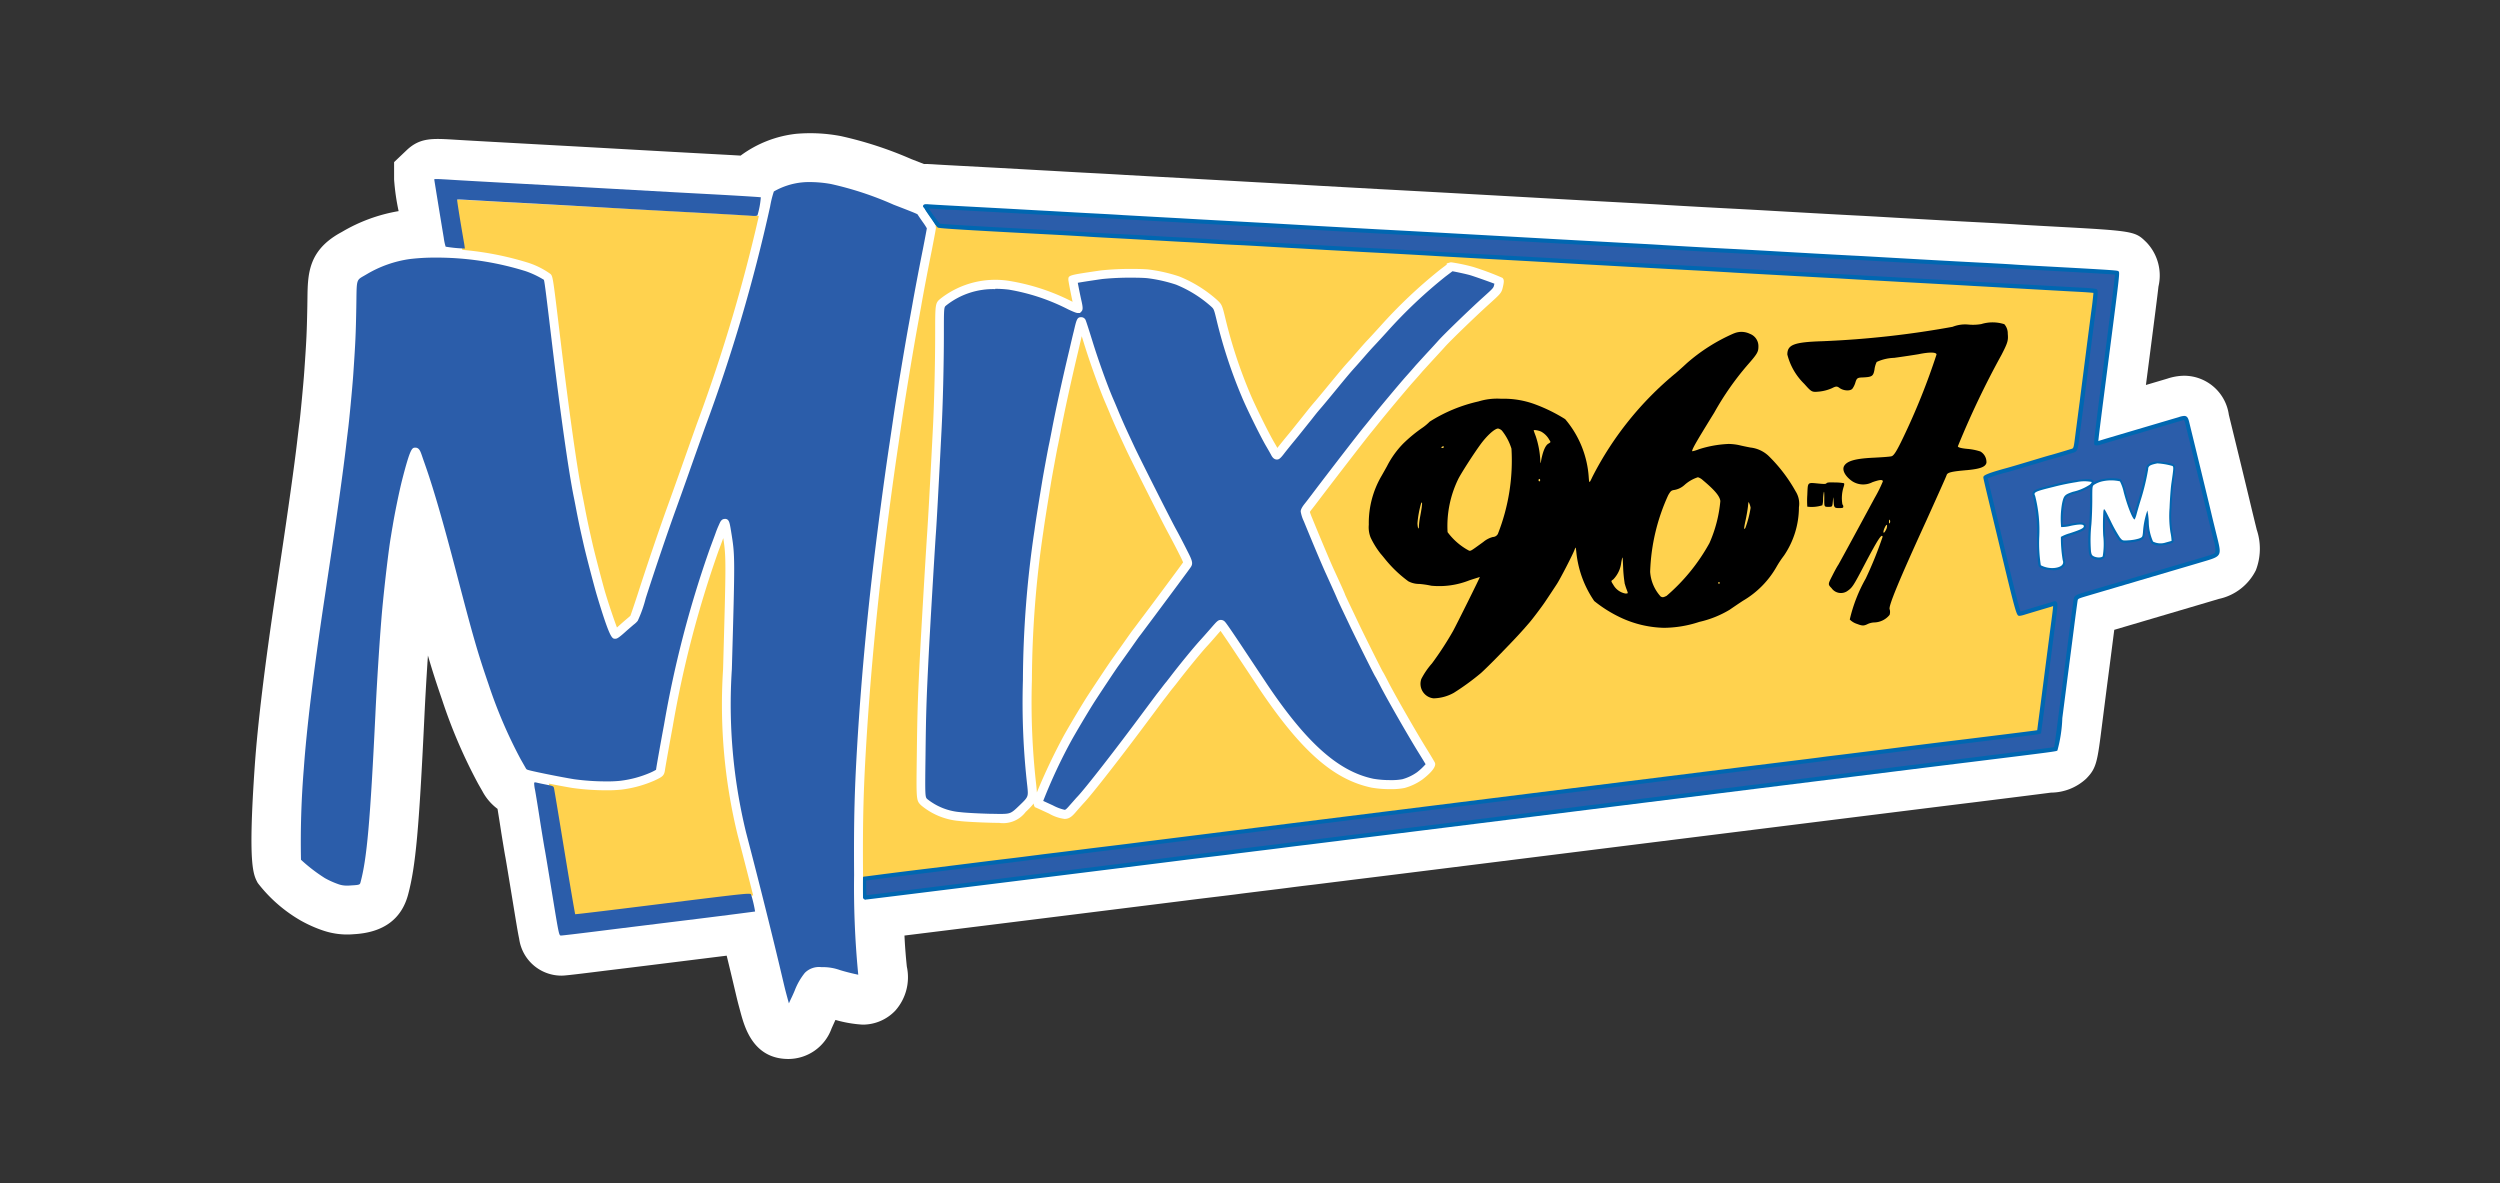 <svg xmlns="http://www.w3.org/2000/svg" xmlns:xlink="http://www.w3.org/1999/xlink" width="169" height="80" viewBox="0 0 169 80">
  <rect x="0" y="0" width="169" height="80" fill="#333333" stroke="none"/>
  <defs>
    <clipPath id="clip-path">
      <rect id="Rectangle_181" data-name="Rectangle 181" width="135.77" height="62.587" fill="none"/>
    </clipPath>
    <clipPath id="clip-radio2-light">
      <rect width="169" height="80"/>
    </clipPath>
  </defs>
  <g id="radio2-light" clip-path="url(#clip-radio2-light)">
    <g id="Group_382" data-name="Group 382" transform="translate(17 9)">
      <g id="Group_380" data-name="Group 380" clip-path="url(#clip-path)">
        <path id="Path_705" data-name="Path 705" d="M139.7,34.214c-.143-.576-.34-1.377-.434-1.784-.373-1.566-1.033-4.269-1.417-5.84l-.033-.138c-.08-.338-.129-.542-.375-.542a1.356,1.356,0,0,0-.355.08l-.119.035c-.412.121-4.159,1.23-4.7,1.39-.228.067-.473.144-.589.18l-.036.011c.043-.455.249-2.068.779-6.167.674-5.216.674-5.216.585-5.305-.06-.059-.071-.07-4.674-.321-.812-.044-1.888-.1-2.387-.137s-1.6-.093-2.447-.137c-1.806-.092-3.981-.216-5.886-.325l-.582-.033c-.7-.04-1.5-.086-1.963-.108-1.653-.088-3.894-.214-5.41-.3-.648-.038-1.566-.088-2.195-.122l-.278-.015c-1.557-.079-3.908-.21-4.969-.274-.5-.033-1.6-.093-2.446-.137-1.824-.1-3.949-.214-5.96-.329-1.693-.1-7.126-.4-10.877-.6l-3.955-.22-.68-.039c-2.273-.131-2.748-.158-3.688-.208l-1.72-.094c-1.457-.079-2.575-.14-3.224-.181l-2.005-.11-1.976-.11c-.5-.033-1.6-.093-2.446-.137-.513-.027-1.124-.061-1.639-.091l-.832-.047c-.511-.027-1.4-.077-1.977-.109-.4-.023-1.066-.059-1.705-.094l-3.349-.18c-.708-.039-1.17-.067-1.246-.077-.04,0-.076,0-.1,0-.182,0-.2.106-.2.152a.243.243,0,0,0,.023.077,13.365,13.365,0,0,0-1.777-.737A23.049,23.049,0,0,0,46.1,9.645a8.547,8.547,0,0,0-2.182-.114,5,5,0,0,0-2.235.786c-.1.1-.185.233-.41,1.321q-.075.37-.157.747l-.209-.011a.157.157,0,0,0,.1-.038,5.844,5.844,0,0,0,.225-1.214c-.017-.011-.95-.072-2.082-.137s-2.95-.159-4.038-.22l-3.928-.22c-1.071-.06-2.851-.159-3.955-.22l-3.982-.22c-1.088-.06-2.384-.132-2.884-.165-1.077-.066-1.208-.066-1.208-.022s.412,2.56.643,3.95a3.649,3.649,0,0,0,.126.593,9.763,9.763,0,0,0,1.111.124l.017.1c-.625-.053-1.25-.082-1.851-.082a14.506,14.506,0,0,0-1.785.1A8.364,8.364,0,0,0,14.3,15.8l-.218.127c-.767.439-.769.6-.789,2.1l-.008.541c-.032,1.8-.057,2.334-.2,4.424-.054.825-.306,3.478-.361,3.8l0,.029c-.017.139-.073.6-.128,1.072-.188,1.623-.629,4.787-1.152,8.258l-.081.54c-.036.237-.068.448-.084.562s-.05.341-.088.589l-.076.507c-.714,4.758-1.19,8.689-1.376,11.367A45.877,45.877,0,0,0,9.6,56.173a9.354,9.354,0,0,0,1.854,1.489,6.15,6.15,0,0,0,1,.45,2.4,2.4,0,0,0,1.106.123c.657-.036,1.036-.085,1.193-.674.448-1.668.666-4.126,1.015-11.435.106-2.295.32-5.569.466-7.149.167-1.775.436-4.025.574-4.818l.024-.146c.027-.166.062-.38.092-.543.134-.845.456-2.393.626-3.065.113-.44.235-.871.338-1.212.049.139.1.29.149.429.523,1.514,1.151,3.689,1.976,6.844,1.188,4.557,1.479,5.57,2.226,7.739a32.754,32.754,0,0,0,2.226,5.215l.139.243.172.3c.179.327.292.386.7.494.267.067.822.185,1.413.3l.018.109-.143-.029c-.247-.049-.544-.109-.654-.137-.2-.044-.209-.039-.209.083a2.321,2.321,0,0,0,.055.39c.044.23.242,1.444.385,2.378.077.472.214,1.318.269,1.621.033.148.258,1.527.511,3.059.456,2.791.456,2.791.6,2.791.083,0,1.329-.149,2.774-.33s4.356-.538,6.471-.8,3.856-.489,3.867-.494a8.542,8.542,0,0,0-.246-1.077l.106-.013c.534,2.115,1.03,4.135,1.389,5.67l.035.15c.161.68.161.68.3,1.2l.047.175c.243.888.316,1.156.621,1.156.2,0,.3-.151.444-.466l.1-.21c.073-.161.164-.362.244-.53a3.086,3.086,0,0,0,.234-.562,5.691,5.691,0,0,1,.493-.871.78.78,0,0,1,.712-.239h.085a2.837,2.837,0,0,1,.984.167,10.394,10.394,0,0,0,1.715.393.321.321,0,0,0,.244-.095c.1-.1.125-.157.053-.836a48.8,48.8,0,0,1-.24-4.883.2.2,0,0,0,.191.082l.061,0c.171-.013,18.734-2.32,21.13-2.626.467-.061,1.2-.15,1.795-.223l.7-.084c.562-.068,1.093-.132,1.271-.16l.378-.047c.271-.033.622-.076.94-.117,1-.121,1.583-.193,2.2-.275.214-.027.817-.1,1.345-.165l.268-.034c.534-.067,1.266-.158,1.765-.219.377-.049.8-.1,1.117-.14l.418-.052c.258-.027,8.765-1.089,19.366-2.417l7.684-.959c7.214-.9,12.912-1.611,14.1-1.755,5.935-.739,5.935-.739,6-.8a9.47,9.47,0,0,0,.331-2.186l.222-1.723c.077-.595.144-1.12.184-1.425.077-.587.241-1.851.362-2.8.115-.9.235-1.832.263-1.973s.024-.153.652-.341l6.482-1.913c.741-.219,1.357-.4,1.627-.482.954-.289.957-.4.7-1.467M53.065,13.035l-.031,0c-.011-.025-.025-.055-.043-.088l.074.09M21.658,11.314c.511.033,1.609.093,2.439.137,1.334.068,3.253.176,6.212.346l-9.547-.519c.133,0,.485.014.9.036" transform="translate(-6.797 -6.786)" fill="#fff"/>
        <path id="Path_706" data-name="Path 706" d="M36.3,62.586c-2.377,0-2.96-2.131-3.24-3.156l-.05-.186c-.147-.547-.153-.57-.32-1.277l-.035-.149c-.153-.651-.332-1.4-.531-2.216l-1.608.2c-2.117.264-5.032.627-6.479.8-2.785.35-2.925.35-3.1.35a2.884,2.884,0,0,1-2.841-2.49c-.09-.417-.2-1.094-.443-2.578l-.122-.742c-.152-.925-.324-1.97-.365-2.19l-.016-.081c-.053-.292-.181-1.075-.262-1.574l-.015-.1c-.079-.52-.168-1.078-.24-1.518a3.563,3.563,0,0,1-1.02-1.189l-.155-.271-.142-.25a35.047,35.047,0,0,1-2.438-5.687c-.375-1.09-.639-1.9-.95-2.97-.092,1.38-.181,2.905-.239,4.144-.364,7.631-.591,10.1-1.1,12.013-.444,1.669-1.678,2.572-3.667,2.682a5.06,5.06,0,0,1-2.061-.242l-.037-.012a8.787,8.787,0,0,1-1.525-.686A9.88,9.88,0,0,1,.424,50.687c-.315-.584-.665-1.232-.2-7.945.192-2.751.675-6.755,1.4-11.582l.077-.509c.036-.236.068-.446.083-.557s.051-.346.089-.6l.081-.537c.519-3.441.956-6.57,1.14-8.164.054-.465.109-.91.128-1.071l.022-.158c.051-.371.279-2.74.331-3.539.144-2.06.166-2.541.2-4.3l.008-.532c.022-1.649.043-3.21,2.155-4.419l.181-.1A11.167,11.167,0,0,1,9.947,5.271a15.054,15.054,0,0,1-.306-2.14V1.958l.86-.817c.894-.841,1.724-.79,3.23-.7.475.031,1.623.095,2.649.152l.22.012,3.98.22c1.105.06,2.887.159,3.96.22l3.926.22c1.086.06,2.9.159,4.032.22l.568.033A7.732,7.732,0,0,1,36.817.045,11.029,11.029,0,0,1,39.847.2a25.821,25.821,0,0,1,4.77,1.559l.851.329a3.844,3.844,0,0,1,.4.007L46,2.1c.155.012.545.035,1.094.065l3.346.18,1.716.095c.572.033,1.457.082,1.964.109L55,2.6c.5.028,1.088.062,1.583.087.86.045,1.976.106,2.484.139l1.948.108,2,.109c.663.041,1.756.1,3.18.178l1.768.1c.926.049,1.4.077,3.595.2l.781.045,3.951.22c3.763.2,9.2.506,10.883.6,2.005.115,4.128.23,5.949.328.853.045,1.97.106,2.479.14,1.043.063,3.382.194,4.928.272l.332.018c.63.034,1.525.083,2.162.121,1.511.087,3.746.214,5.4.3.457.021,1.27.068,1.976.109l.686.04c1.874.107,4,.228,5.764.318.863.045,1.978.106,2.487.14.493.033,1.555.092,2.356.135,5.631.307,5.631.307,6.434,1.1a3.248,3.248,0,0,1,.786,2.961c-.076.688-.246,2-.585,4.626q-.146,1.126-.263,2.03l1.349-.4.107-.032a3.754,3.754,0,0,1,1.131-.193,3.057,3.057,0,0,1,3.017,2.629l.032.136c.382,1.56,1.044,4.271,1.418,5.841.1.418.289,1.2.428,1.761l0,.011a4.047,4.047,0,0,1-.05,2.771,3.642,3.642,0,0,1-2.5,1.937c-.262.079-.834.248-1.53.454l-5.542,1.636-.047.365c-.121.953-.286,2.221-.363,2.811-.031.238-.079.6-.134,1.033L125.11,39.9c-.328,2.618-.378,3.022-1.09,3.744a3.534,3.534,0,0,1-2.373.936c-.763.1-2.255.288-5.227.658-1.188.144-6.883.855-14.093,1.755l-7.687.959c-6.4.8-18.475,2.312-19.372,2.418l-.414.051c-.318.039-.729.09-1.1.138-.521.063-1.25.155-1.781.221l-.269.033c-.541.062-1.128.137-1.337.164-.609.081-1.2.154-2.216.277-.3.038-.645.081-.918.114l-.353.044c-.221.033-.607.081-1.32.167l-.695.084c-.588.071-1.308.159-1.768.219-.166.021-13.46,1.683-18.955,2.36.035.734.085,1.367.16,2.1a3.4,3.4,0,0,1-.777,2.973,3.032,3.032,0,0,1-2.221.949,8.467,8.467,0,0,1-1.827-.318c-.059.127-.115.252-.164.358l-.1.223A3.113,3.113,0,0,1,36.3,62.586m-.345-14.05.587,2.324c.316,1.253.616,2.458.88,3.544a4.248,4.248,0,0,1,1.1-.127h.1l.085,0c-.03-.707-.049-1.5-.062-2.5l-.124-9.264,4.247,6.431c4.447-.548,17.675-2.194,19.631-2.444.465-.061,1.207-.151,1.813-.225l.7-.084c.412-.049,1.031-.124,1.17-.146l.471-.06c.286-.035.623-.076.928-.115,1.005-.122,1.579-.192,2.185-.273.235-.03.854-.109,1.4-.171l.242-.03c.535-.067,1.272-.159,1.773-.22.359-.047.787-.1,1.113-.14l.463-.057c.337-.038,7.66-.951,19.315-2.411l7.686-.959c7.218-.9,12.917-1.612,14.105-1.756,1.762-.22,3.047-.38,3.947-.493.005-.045.011-.091.017-.139L120,37.1c.056-.435.1-.807.136-1.045.076-.582.24-1.842.361-2.789.216-1.7.259-1.981.285-2.118a3.1,3.1,0,0,1,2.544-2.455l6.608-1.95.011,0c-.045-.187-.085-.354-.115-.483-.237-.994-.595-2.467-.922-3.808l-2.658.787c-.194.057-.4.122-.52.159l-3.961,1.238.382-4.063c.044-.472.2-1.7.79-6.262.126-.974.232-1.792.318-2.464l-1.862-.1c-.822-.045-1.913-.106-2.418-.139s-1.575-.092-2.409-.135c-1.775-.091-3.909-.212-5.794-.32l-.689-.04c-.686-.04-1.475-.085-1.935-.107-1.674-.089-3.92-.216-5.44-.3-.632-.037-1.519-.085-2.143-.119l-.322-.018c-1.55-.079-3.914-.21-4.985-.275-.508-.034-1.59-.093-2.423-.136-1.833-.1-3.961-.215-5.974-.33-1.682-.1-7.105-.4-10.868-.6l-3.957-.22-.788-.045c-2.179-.125-2.653-.152-3.576-.2l-1.77-.1c-1.444-.079-2.552-.139-3.2-.179l-1.988-.109-1.974-.11c-.52-.034-1.6-.093-2.437-.137-.5-.026-1.1-.06-1.609-.089l-.874-.049c-.506-.027-1.4-.077-1.979-.11l-.691-.039,1.237,1.467-2.232-.118,1.452,3.373-5.23-3.574-1.978-.1-.663-1.559c.013.031.03.068.052.11l.149-.1c-.24-.1-.727-.288-1.275-.5a20.56,20.56,0,0,0-3.92-1.309,6.29,6.29,0,0,0-1.291-.076,2.985,2.985,0,0,0-.337.061c-.045.218-.093.444-.142.672l-.49,2.262L33.965,8.3l-.071-1.284c-.295-.021-.855-.057-1.7-.106-1.121-.06-2.942-.159-4.031-.22l-3.93-.22-.8-.045-.073,1.3L16.917,7.37l.569,3.527-3.462-.292a15.566,15.566,0,0,0-3.07.007,5.584,5.584,0,0,0-1.741.558l0,.108-.008.544C9.171,13.671,9.144,14.269,9,16.4c-.041.62-.274,3.227-.377,3.963h0c-.022.182-.075.614-.127,1.062-.013.115-.028.237-.043.366l.051-.169,2.4-7.936L13.658,21.5c.051.145.106.3.156.447.545,1.581,1.192,3.819,2.036,7.041,1.166,4.473,1.449,5.46,2.166,7.542a31.4,31.4,0,0,0,1.954,4.643c.19.04.412.086.662.135l1.849.368.954,5.9L22.4,47.353c.035.214.068.405.089.526.042.211.121.686.4,2.385l.123.744.041.248.32-.04c1.453-.177,4.361-.539,6.473-.8l.757-.095-.318-1.061,3.293-.43ZM5.339,50.072v0m.115-1.226Zm-.02-.739c.077.059.155.117.229.171.206-1.659.374-4.308.6-9.067.049-1.042.119-2.285.2-3.486-.407,3-.685,5.521-.815,7.395-.111,1.6-.206,3.8-.211,4.987m-.548-.452Zm39-40.387.022.015ZM33.685,5.46,32.931,6.6a2.725,2.725,0,0,0,.962.4L33.81,5.487Zm-1.868-.4a2.676,2.676,0,0,0,.559,1.051l.863-.743ZM37.3,4.679h0Zm-5.58-.223c0,.065.008.138.018.218q.039-.184.076-.365l.016-.076c-.045.081-.081.157-.11.224M46.032,2.107h0" transform="translate(0 0.001)" fill="#fff"/>
        <path id="Path_707" data-name="Path 707" d="M47.921,15.662l111.444,6.063-4.106,30.239L55.8,64.232Z" transform="translate(-34.224 -11.185)" fill="#ffd24e" fill-rule="evenodd"/>
        <path id="Path_708" data-name="Path 708" d="M43.228,10.881c0,.033.412,2.56.643,3.95a3.63,3.63,0,0,0,.126.593,9.271,9.271,0,0,0,1.3.126s-.016-.131-.038-.28c-.318-1.829-.5-3-.484-3.027s.44.006.956.033,1.609.093,2.439.137c1.5.077,3.735.2,7.361.412,1.044.061,2.824.159,3.955.22,3.093.165,4.993.275,5.285.3.154.011.28-.005.308-.044a5.858,5.858,0,0,0,.225-1.214c-.017-.011-.95-.072-2.082-.137s-2.95-.159-4.038-.22l-3.928-.22c-1.071-.06-2.851-.159-3.955-.22l-3.982-.22c-1.088-.06-2.384-.132-2.884-.165-1.077-.066-1.209-.066-1.209-.022" transform="translate(-30.872 -7.749)" fill="#2b5daa"/>
        <path id="Path_709" data-name="Path 709" d="M149.039,17.3a8.34,8.34,0,0,0,.928,1.3c.066.044,2.345.181,7.394.445.879.044,1.978.11,2.445.137s1.544.093,2.389.137,1.972.1,2.5.137,1.434.077,2.005.11,1.417.077,1.868.11,1.131.066,1.51.083,1.082.055,1.566.082l1.9.11c.561.027,1.659.093,2.444.137s2.131.121,2.994.165c1.9.1,3.093.165,4.944.275.769.044,2.093.121,2.939.165,1.856.1,3.055.165,4.944.275,1.642.093,7.619.428,9.888.544.846.049,1.736.1,1.978.115s1.34.077,2.444.137,2.445.137,2.983.165,1.423.082,1.978.11,1.423.082,1.933.11,1.407.077,1.977.11c1.5.082,3.862.209,4.944.274.517.027,1.406.077,1.978.11l2.445.137c.769.044,1.933.109,2.581.143a11.134,11.134,0,0,1,1.225.1,6.971,6.971,0,0,1-.094,1.055c-.076.555-.264,2-.417,3.208s-.34,2.665-.412,3.242-.187,1.439-.253,1.922c-.182,1.417-.137,1.291-.489,1.4-.478.148-1.11.335-1.29.384-.088.022-.374.1-.632.181-1.676.505-2.2.659-2.472.731a4.679,4.679,0,0,0-1.373.483c0,.039.2.873.434,1.851s.56,2.313.714,2.961a29.427,29.427,0,0,0,1.154,4.395,1.3,1.3,0,0,0,.248-.055c.148-.049,1-.3,1.736-.522.137-.039.291-.087.346-.11.127-.055.127-.016-.071,1.483-.093.7-.3,2.313-.467,3.6s-.335,2.615-.385,2.961-.082.637-.082.637c0,.017-.692.1-4.972.632-2.2.269-4.2.516-4.422.549-.632.083-2.615.33-4.175.522-.379.044-.873.1-1.1.137s-2.313.291-4.642.577c-5.883.731-40.029,4.993-41.336,5.163-.588.077-1.478.187-1.978.247s-1.4.17-2.005.247-1.4.176-1.758.22-.956.115-1.318.165-1.154.143-1.758.22-1.494.181-1.977.242l-3.351.418c-1.357.165-2.945.362-3.521.439s-1.071.137-1.088.137a2.929,2.929,0,0,0-.022.643c.016.648.016.648.181.637.148-.011,18.545-2.3,21.122-2.626.588-.077,1.593-.2,2.225-.275s1.329-.159,1.538-.193.807-.1,1.319-.164c1-.121,1.582-.193,2.2-.275.214-.027.818-.1,1.346-.165s1.445-.181,2.032-.252,1.281-.159,1.539-.193,8.97-1.115,19.363-2.417,20.193-2.522,21.781-2.714c5.2-.648,5.889-.736,5.916-.763s.148-.961.291-2.1.329-2.56.407-3.148.242-1.851.362-2.8.236-1.84.264-1.977c.038-.242.038-.242.753-.456l4.7-1.385c1.406-.417,2.939-.868,3.411-1.011.851-.258.851-.258.6-1.3-.143-.577-.341-1.379-.434-1.785-.374-1.566-1.033-4.269-1.417-5.839-.165-.676-.1-.637-.7-.462-.412.121-4.158,1.23-4.7,1.39-.258.077-.539.165-.626.192s-.17.039-.187.022.088-.956.785-6.345c.544-4.208.659-5.153.627-5.185s-1.363-.1-4.582-.28c-.813-.044-1.89-.1-2.389-.137s-1.6-.093-2.445-.137c-1.829-.093-4.038-.22-5.96-.33-.769-.044-1.884-.11-2.472-.137-1.654-.088-3.895-.214-5.411-.3-.752-.044-1.868-.1-2.472-.138-1.511-.077-3.884-.209-4.971-.274-.5-.033-1.6-.094-2.445-.137-1.824-.1-3.95-.214-5.96-.33-1.609-.094-7-.4-10.877-.6l-3.955-.22c-2.868-.164-3.34-.192-4.367-.247-2.3-.126-4.06-.22-4.944-.275l-2.005-.11-1.977-.11c-.5-.033-1.6-.093-2.445-.137s-1.956-.11-2.472-.138-1.4-.076-1.977-.109-1.7-.093-2.5-.137l-2.554-.137c-.6-.033-1.165-.066-1.247-.077s-.154-.005-.154.006m83.777,17.436a2.057,2.057,0,0,1,.538.12c.083.066.071.171-.077,1.192-.044.319-.1,1.06-.121,1.648a7.262,7.262,0,0,0,.061,1.642,3.71,3.71,0,0,1,.077.577c-.011.011-.181.055-.384.109a1.118,1.118,0,0,1-.868-.06,3.4,3.4,0,0,1-.291-1.346,4.718,4.718,0,0,0-.093-.758,5.4,5.4,0,0,0-.3,1.494c-.033.3-.039.313-.258.4a2.9,2.9,0,0,1-.676.121c-.445.033-.445.033-.621-.181a9.371,9.371,0,0,1-.627-1.121c-.45-.906-.45-.906-.494-.632a14.829,14.829,0,0,0-.011,1.609,5.057,5.057,0,0,1-.033,1.412c-.088.1-.4.1-.6,0-.126-.06-.159-.126-.192-.335a10.039,10.039,0,0,1,.027-1.835c.033-.406.06-1.154.06-1.664,0-.918,0-.918.149-1.022a1.888,1.888,0,0,1,.439-.192,2.729,2.729,0,0,1,1.28-.022,2.967,2.967,0,0,1,.258.731c.264,1.01.643,1.933.747,1.834a2.036,2.036,0,0,0,.11-.3c.038-.149.159-.566.269-.929a15.458,15.458,0,0,0,.527-2.153c0-.214.165-.319.61-.4.016-.005.242.022.494.055m-4.928,1.2c.022.027-.039.11-.121.181a3.469,3.469,0,0,1-1.148.483c-.555.192-.61.253-.726.769a5.91,5.91,0,0,0-.065,1.615,2.489,2.489,0,0,0,.648-.082c.637-.132.918-.115.884.049-.022.115-.236.22-.961.456a2.635,2.635,0,0,0-.588.242,8.881,8.881,0,0,0,.126,1.582c.1.269-.1.461-.538.516a1.659,1.659,0,0,1-.945-.181,9.851,9.851,0,0,1-.11-1.851,9.347,9.347,0,0,0-.275-2.846c-.126-.236-.005-.3,1.214-.593a10.027,10.027,0,0,1,2.291-.385.66.66,0,0,1,.313.044" transform="translate(-103.504 -12.346)" fill="#2b5daa"/>
        <path id="Path_710" data-name="Path 710" d="M144.7,63.81c-.253,0-.257-.165-.273-.779-.011-.673.015-.7.061-.745l.042-.043h.062c.031,0,.5-.061,1.069-.136s2.107-.268,3.523-.439l3.35-.418c.484-.061,1.374-.171,1.978-.242s1.395-.176,1.758-.22c.326-.045.843-.107,1.208-.151l.111-.013c.362-.044,1.153-.143,1.757-.22s1.506-.186,2.006-.247,1.389-.17,1.976-.247c1.313-.17,35.467-4.434,41.337-5.163,2.663-.327,4.44-.547,4.639-.577.226-.033.722-.093,1.1-.138,1.558-.192,3.541-.439,4.173-.522.213-.031,2.115-.268,4.423-.549,3.335-.411,4.549-.562,4.861-.61.015-.12.041-.316.068-.535.05-.348.22-1.676.385-2.961s.374-2.9.467-3.6c.08-.606.143-1.08.156-1.294-.071.025-.164.053-.25.077l-.489.146c-.579.173-1.126.336-1.24.374a1.354,1.354,0,0,1-.292.062c-.2,0-.212,0-1.293-4.5-.116-.488-.328-1.364-.526-2.184l-.188-.776c-.438-1.813-.438-1.86-.438-1.885,0-.115,0-.215,1.479-.621.257-.069.759-.214,2.468-.73.261-.078.549-.161.639-.183.169-.046.8-.232,1.283-.382l.078-.023c.158-.045.158-.045.274-.959l.038-.3c.034-.248.079-.6.125-.952s.09-.692.128-.972c.051-.415.163-1.29.279-2.2l.133-1.04c.154-1.209.341-2.654.417-3.21.059-.457.088-.768.1-.915-.166-.019-.541-.049-1.093-.077-.648-.033-1.813-.1-2.582-.143l-2.445-.137c-.572-.033-1.461-.083-1.977-.11-.841-.051-2.451-.139-3.831-.214l-1.113-.061c-.572-.033-1.461-.083-1.977-.11s-1.385-.077-1.935-.11-1.444-.077-1.978-.109c-.307-.016-.88-.048-1.521-.084l-1.461-.081c-1.1-.061-2.2-.121-2.446-.137-.151-.01-.558-.034-1.048-.062l-.928-.053c-2.22-.113-8.108-.443-9.887-.544-1.889-.11-3.087-.176-4.943-.274-.712-.037-1.763-.1-2.537-.142l-.4-.023c-1.851-.11-3.048-.176-4.943-.275-.722-.037-1.782-.1-2.569-.141l-1.317-.075c-.589-.034-1.185-.068-1.551-.086l-1.9-.11c-.483-.027-1.186-.066-1.564-.082s-1.056-.055-1.513-.083-1.288-.082-1.866-.11-1.479-.083-2.006-.11-1.654-.093-2.5-.137c-.818-.043-1.915-.1-2.392-.137l-.157-.009c-.526-.031-1.494-.088-2.285-.128-7.338-.383-7.4-.425-7.466-.469a6.594,6.594,0,0,1-.992-1.421c0-.046.019-.152.2-.152.028,0,.064,0,.1,0,.076.01.538.038,1.246.077l3.349.181c.639.035,1.307.071,1.705.094.577.033,1.466.082,1.977.109l.832.047c.516.029,1.126.064,1.639.091.847.044,1.946.1,2.447.137l1.976.11,2.005.11c.649.041,1.767.1,3.224.181l1.72.094c.94.05,1.415.078,3.688.208l.68.039,3.955.22c3.751.2,9.184.506,10.877.6,2.01.115,4.136.23,5.96.329.846.044,1.946.1,2.446.137,1.061.064,3.412.2,4.969.274l.278.015c.629.035,1.547.085,2.195.123,1.516.088,3.757.214,5.411.3.467.022,1.268.068,1.963.108l.582.033c1.905.109,4.08.233,5.886.325.847.044,1.946.1,2.447.137s1.575.093,2.387.137c4.6.251,4.614.262,4.674.321.089.089.089.089-.585,5.305-.531,4.1-.737,5.712-.78,6.167l.036-.011c.116-.036.361-.113.589-.18.539-.159,4.285-1.269,4.7-1.39l.119-.035a1.36,1.36,0,0,1,.355-.08c.246,0,.294.2.375.542l.033.138c.385,1.571,1.044,4.274,1.418,5.84.094.407.292,1.208.434,1.784.26,1.071.257,1.178-.7,1.468-.27.081-.886.264-1.627.482l-6.482,1.913c-.628.188-.628.188-.652.341s-.149,1.076-.263,1.973c-.121.95-.286,2.214-.362,2.8-.04.3-.108.83-.184,1.425l-.222,1.723a9.443,9.443,0,0,1-.331,2.186c-.065.066-.065.066-6,.8-1.184.143-6.882.855-14.1,1.755l-7.684.959c-10.6,1.328-19.108,2.39-19.366,2.417l-.418.052c-.32.039-.74.091-1.117.141-.5.06-1.232.152-1.765.219l-.268.033c-.528.061-1.131.138-1.345.165-.615.082-1.2.154-2.2.275-.318.041-.669.084-.94.117l-.377.047c-.178.028-.709.093-1.271.16l-.7.084c-.6.072-1.328.161-1.8.223-2.4.306-20.958,2.614-21.13,2.626l-.061,0m.016-1.3c0,.087-.007.248,0,.511.006.234.011.416.023.5h.006c.259-.024,18.809-2.33,21.113-2.625.467-.061,1.2-.15,1.8-.223l.7-.084c.535-.065,1.088-.131,1.265-.159l.383-.048c.271-.033.621-.076.94-.117,1-.121,1.582-.192,2.2-.275.215-.027.82-.1,1.349-.165l.267-.033c.534-.067,1.267-.159,1.764-.219.376-.049.8-.1,1.118-.14l.42-.052c.256-.027,8.941-1.111,19.364-2.417l7.684-.959c7.215-.9,12.913-1.612,14.1-1.756,4.189-.522,5.509-.687,5.812-.739.038-.23.139-.955.271-2l.223-1.723c.077-.6.144-1.121.184-1.425.077-.587.242-1.85.362-2.8s.237-1.844.265-1.987c.051-.325.127-.347.852-.565l6.483-1.913c.74-.219,1.355-.4,1.625-.482.36-.109.577-.175.625-.279a1.957,1.957,0,0,0-.124-.847c-.143-.577-.341-1.38-.434-1.787-.373-1.564-1.032-4.267-1.417-5.837l-.034-.14a1.39,1.39,0,0,0-.1-.327,2.213,2.213,0,0,0-.272.073l-.121.036c-.412.121-4.158,1.23-4.7,1.39-.226.067-.47.143-.585.179l-.04.013c-.078.024-.258.059-.33-.014s-.081-.08.745-6.464c.391-3.024.6-4.632.627-5.042-.519-.046-2.745-.17-4.448-.263-.813-.044-1.891-.1-2.391-.137s-1.6-.093-2.443-.137c-1.806-.092-3.982-.217-5.887-.326l-.582-.033c-.694-.04-1.494-.086-1.961-.108-1.655-.088-3.9-.214-5.413-.3-.648-.038-1.565-.088-2.193-.122l-.278-.015c-1.557-.079-3.909-.21-4.972-.275-.5-.033-1.6-.093-2.444-.137-1.824-.1-3.95-.214-5.961-.329-1.692-.1-7.125-.4-10.876-.6l-3.955-.22-.68-.039c-2.271-.13-2.747-.157-3.687-.208l-1.72-.094c-1.458-.079-2.577-.14-3.225-.181l-2-.11-1.977-.11c-.5-.033-1.6-.093-2.444-.137-.514-.027-1.125-.061-1.641-.091l-.831-.047-1.978-.11c-.4-.023-1.065-.059-1.7-.094l-3.349-.181c-.422-.023-.924-.051-1.15-.068a11.16,11.16,0,0,0,.752,1.026c.447.073,5.614.343,7.334.433.791.04,1.761.1,2.288.128l.158.009c.477.034,1.572.095,2.389.137.847.044,1.974.1,2.5.137s1.433.077,2,.11,1.418.077,1.87.11,1.128.066,1.506.082,1.084.055,1.568.082l1.9.11c.366.018.963.053,1.553.087l1.316.075c.787.045,1.846.1,2.568.141,1.9.1,3.094.165,4.945.275l.4.023c.773.044,1.824.1,2.536.142,1.857.1,3.055.165,4.945.275,1.778.1,7.666.431,9.886.544l.929.054c.492.028.9.051,1.052.062.242.017,1.339.077,2.443.137l1.461.081c.641.036,1.212.068,1.521.083.534.033,1.423.082,1.977.11s1.423.083,1.934.11,1.407.077,1.978.11l1.113.061c1.381.075,2.991.163,3.832.214.516.027,1.406.077,1.977.11l2.445.137c.768.044,1.932.11,2.58.143,1.221.062,1.272.1,1.307.13.067.065.1.1-.04,1.185-.077.556-.264,2-.417,3.208l-.133,1.04c-.116.909-.228,1.784-.279,2.2-.038.28-.083.631-.127.972-.047.358-.092.705-.126.953l-.038.3c-.131,1.039-.139,1.1-.479,1.2l-.071.021c-.488.151-1.122.339-1.3.386-.09.023-.373.1-.629.18-1.713.516-2.217.663-2.476.732a9.192,9.192,0,0,0-1.255.4c.038.169.162.7.418,1.759l.188.776c.2.821.41,1.7.526,2.185.544,2.266.947,3.927,1.083,4.272.036-.008.083-.02.139-.037.113-.038.662-.2,1.243-.375l.492-.147c.143-.04.287-.087.333-.105a.25.25,0,0,1,.1-.024h.065l.065.058c.09.1.078.21-.106,1.6-.093.7-.3,2.312-.467,3.6s-.335,2.615-.385,2.963-.082.635-.082.635c0,.12,0,.12-1,.248-.708.09-1.951.244-4.091.507-2.306.282-4.205.518-4.419.549-.634.083-2.618.33-4.178.522-.379.044-.871.1-1.1.137-.2.03-1.94.246-4.646.577-5.87.729-40.023,4.993-41.335,5.163-.588.077-1.479.187-1.979.248s-1.4.17-2,.247-1.4.176-1.758.22l-.111.013c-.363.045-.879.107-1.206.151-.365.044-1.155.143-1.759.22s-1.495.181-1.978.242l-3.351.418c-1.416.172-2.962.364-3.52.439-.31.041-.765.1-.982.125m80.191-20.981c-.228,0-.777-.061-.923-.241-.065-.08-.1-.19-.141-1.937a11.012,11.012,0,0,0-.258-2.781.328.328,0,0,1-.035-.291c.083-.185.344-.267,1.341-.509a10.087,10.087,0,0,1,2.321-.389h0c.368,0,.408.068.436.113a.134.134,0,0,1,.026.107,2.225,2.225,0,0,1,.442-.187,3.412,3.412,0,0,1,.842-.094c.444,0,.533.07.567.1a2.962,2.962,0,0,1,.308.808,9.171,9.171,0,0,0,.557,1.606l.025-.08c.036-.142.155-.552.269-.928a15.564,15.564,0,0,0,.521-2.112c0-.379.376-.475.729-.536l.033,0c.021,0,.069,0,.5.057a2.18,2.18,0,0,1,.605.148c.154.123.14.214-.021,1.327-.044.318-.1,1.066-.119,1.633A7.163,7.163,0,0,0,233,38.954c.114.639.1.677.012.722a1.585,1.585,0,0,1-.317.1l-.106.029a2.012,2.012,0,0,1-.464.057.791.791,0,0,1-.544-.156,3.641,3.641,0,0,1-.33-1.432l0-.019c-.039.224-.078.487-.109.759-.037.336-.066.405-.347.518a3.023,3.023,0,0,1-.719.131c-.129.009-.222.016-.293.016a.486.486,0,0,1-.448-.25,9.487,9.487,0,0,1-.644-1.148c-.1-.192-.176-.355-.24-.478-.011.281-.012.807.005,1.389.034,1.255.008,1.417-.065,1.506a.491.491,0,0,1-.369.131.9.9,0,0,1-.407-.095c-.182-.087-.23-.206-.267-.439a10.016,10.016,0,0,1,.027-1.868c.033-.407.06-1.149.06-1.653a6.587,6.587,0,0,1,.026-.872,4.181,4.181,0,0,1-1.149.474c-.509.176-.527.195-.632.665a7.8,7.8,0,0,0-.091,1.443c.108-.01.283-.036.506-.081a3.546,3.546,0,0,1,.671-.091.43.43,0,0,1,.338.111.232.232,0,0,1,.045.2c-.036.19-.234.3-1.057.564a5.076,5.076,0,0,0-.505.193,11.488,11.488,0,0,0,.132,1.444.437.437,0,0,1-.021.4.819.819,0,0,1-.632.314,1.422,1.422,0,0,1-.151.007m-.692-.415a1.8,1.8,0,0,0,.692.129,1.165,1.165,0,0,0,.118-.005.587.587,0,0,0,.42-.176.153.153,0,0,0,0-.146,7.842,7.842,0,0,1-.127-1.684c.031-.065.057-.117.675-.327a5.637,5.637,0,0,0,.819-.313,3.013,3.013,0,0,0-.667.083,4.247,4.247,0,0,1-.631.092.218.218,0,0,1-.125-.031c-.216-.133-.013-1.68.005-1.764.127-.569.219-.667.818-.874a4.166,4.166,0,0,0,1.068-.43h-.063a9.853,9.853,0,0,0-2.258.38,5.389,5.389,0,0,0-1.144.346.442.442,0,0,1,.022.041,9.157,9.157,0,0,1,.292,2.91c.013.52.041,1.584.086,1.77m4.747-5.507a3.182,3.182,0,0,0-.762.082,1.8,1.8,0,0,0-.4.171c-.087.061-.088.062-.088.905,0,.511-.027,1.262-.061,1.676a9.936,9.936,0,0,0-.028,1.8c.029.185.049.194.112.225a.618.618,0,0,0,.279.064.291.291,0,0,0,.151-.029c.031-.1.007-.981,0-1.314a14.891,14.891,0,0,1,.014-1.639c.02-.128.044-.277.192-.277s.161.049.57.871a9.375,9.375,0,0,0,.609,1.094c.119.145.119.145.227.145.066,0,.153-.007.273-.015a2.789,2.789,0,0,0,.634-.111c.143-.057.143-.057.168-.284.186-1.621.354-1.621.444-1.621.137,0,.165,0,.236.89a3.423,3.423,0,0,0,.252,1.258.589.589,0,0,0,.337.067,1.707,1.707,0,0,0,.394-.048l.1-.027.166-.045c-.011-.094-.034-.254-.069-.45a7.375,7.375,0,0,1-.063-1.672c.022-.585.077-1.331.122-1.663A6.742,6.742,0,0,0,232.9,34.6c-.029,0-.207-.047-.46-.08-.376-.049-.452-.054-.467-.055-.476.089-.476.188-.476.254a15.246,15.246,0,0,1-.533,2.194c-.111.367-.231.781-.268.923a1.819,1.819,0,0,1-.134.352l-.043.057-.089.007c-.342,0-.783-1.623-.868-1.948a4.133,4.133,0,0,0-.217-.657,1.479,1.479,0,0,0-.381-.033" transform="translate(-103.146 -11.989)" fill="#0067b1"/>
        <path id="Path_711" data-name="Path 711" d="M288.926,47.1a12.189,12.189,0,0,0-3.175,2.01c-.242.225-.577.527-.741.665a22.085,22.085,0,0,0-5.636,7c-.225.478-.225.478-.258.055a6.746,6.746,0,0,0-1.593-3.933,11.054,11.054,0,0,0-2.011-.994,6.088,6.088,0,0,0-2.312-.385,4.289,4.289,0,0,0-1.538.181,10.375,10.375,0,0,0-3.3,1.368,3.374,3.374,0,0,1-.45.384,9.79,9.79,0,0,0-1.341,1.1,6.216,6.216,0,0,0-1.093,1.527c-.115.209-.28.5-.368.654a6.3,6.3,0,0,0-.862,3.3,1.881,1.881,0,0,0,.121.862,5.665,5.665,0,0,0,.687,1.11c.055.06.2.236.318.384a8.443,8.443,0,0,0,1.543,1.467,1.55,1.55,0,0,0,.742.181,6.25,6.25,0,0,1,.813.121,5.522,5.522,0,0,0,2.582-.368c.374-.121.692-.22.7-.22.027,0-1.576,3.224-1.812,3.653a21.9,21.9,0,0,1-1.423,2.186,5.078,5.078,0,0,0-.719,1.049.986.986,0,0,0,.829,1.313A2.926,2.926,0,0,0,270,71.394a16.79,16.79,0,0,0,1.824-1.329c.165-.143.785-.747,1.373-1.357.95-.978,1.324-1.379,1.906-2.055.214-.247.823-1.055,1.038-1.373.3-.445.6-.9.819-1.236.236-.362,1.06-1.961,1.192-2.307.083-.22.083-.22.121.11a7.076,7.076,0,0,0,1.214,3.345,8.855,8.855,0,0,0,1.769,1.11,7.257,7.257,0,0,0,2.928.7,7.734,7.734,0,0,0,2.406-.4,6.956,6.956,0,0,0,2.038-.813c.2-.137.61-.418.912-.615a6.218,6.218,0,0,0,2.28-2.313,6.817,6.817,0,0,1,.494-.741,5.828,5.828,0,0,0,1.011-3.263,1.559,1.559,0,0,0-.225-1.082,10.471,10.471,0,0,0-1.834-2.4,2.126,2.126,0,0,0-1.22-.56c-.236-.044-.571-.115-.753-.159a3.6,3.6,0,0,0-.725-.083,7.558,7.558,0,0,0-2,.357,2.659,2.659,0,0,1-.44.137c-.088,0,.121-.4.681-1.319.192-.318.549-.9.791-1.291a19.382,19.382,0,0,1,2.2-3.164c.715-.813.786-.934.786-1.313a.887.887,0,0,0-.577-.851,1.3,1.3,0,0,0-1.082-.027m-15.683,6.565a3.7,3.7,0,0,1,.648,1.225,13.53,13.53,0,0,1-.918,5.762.4.4,0,0,1-.341.209,1.667,1.667,0,0,0-.643.335c-.983.708-.846.643-1.087.522a4.342,4.342,0,0,1-1.33-1.186,7.241,7.241,0,0,1,.742-3.631c.231-.434.978-1.6,1.445-2.247.444-.621.994-1.126,1.23-1.126a.549.549,0,0,1,.253.137m2.664.077a1.41,1.41,0,0,1,.549.561c.1.148.1.148-.066.247-.22.126-.4.577-.517,1.285-.011.077-.028,0-.033-.17a6.092,6.092,0,0,0-.307-1.621c-.077-.2-.138-.374-.138-.384,0-.061.335-.006.511.082m-6.581,1.049a.153.153,0,0,1-.115.055c-.044,0-.066-.027-.05-.055a.139.139,0,0,1,.115-.055c.044,0,.066.022.049.055m17.507,2.23c.8.67,1.148,1.082,1.181,1.412a9,9,0,0,1-.736,2.84,12.908,12.908,0,0,1-2.895,3.565c-.22.11-.269.115-.4.049a2.752,2.752,0,0,1-.714-1.67,13.439,13.439,0,0,1,1.225-5.191c.176-.291.2-.314.45-.352a1.368,1.368,0,0,0,.648-.33,2.483,2.483,0,0,1,.907-.522.872.872,0,0,1,.335.2m-11-.005c0,.044-.022.082-.055.082s-.055-.038-.055-.082.027-.082.055-.082.055.039.055.082m14.228,1.862a7.093,7.093,0,0,1-.357,1.373c-.11.154-.11.055.027-.577.061-.286.127-.676.149-.873.033-.352.038-.352.1-.192a1.071,1.071,0,0,1,.077.27m-22.226-.066c-.017.159-.072.461-.11.665a4.567,4.567,0,0,0-.082.632c-.005.324-.093.154-.1-.187a6.836,6.836,0,0,1,.248-1.346c.066-.11.077-.039.044.236m13.705,5.153c.039.137.1.341.149.456.1.269.1.258-.1.258a1.189,1.189,0,0,1-.807-.588c-.165-.258-.165-.258-.011-.357a1.958,1.958,0,0,0,.549-1.164c.093-.473.093-.473.126.34a9.1,9.1,0,0,0,.1,1.055m6.433,0a.055.055,0,0,1-.055.055.059.059,0,0,1-.055-.055.055.055,0,0,1,.055-.055.052.052,0,0,1,.055.055" transform="translate(-188.717 -33.562)"/>
        <path id="Path_712" data-name="Path 712" d="M376.37,44.891a3.36,3.36,0,0,1-.908.031,2.308,2.308,0,0,0-1.039.154,63.182,63.182,0,0,1-8.8.974c-1.927.061-2.371.236-2.371.9a4.205,4.205,0,0,0,1.14,1.979c.514.574.514.574,1.039.523a2.84,2.84,0,0,0,.837-.226c.282-.143.343-.143.535,0,.272.185.726.205.857.021a1.416,1.416,0,0,0,.2-.431c.091-.277.141-.308.515-.318.605-.031.686-.082.767-.523a1.618,1.618,0,0,1,.151-.523,3.034,3.034,0,0,1,1.18-.277c.605-.082,1.342-.195,1.644-.246.747-.154,1.22-.143,1.22.021A45.576,45.576,0,0,1,371.1,52.53c-.454.954-.655,1.272-.817,1.3-.121.031-.706.072-1.312.1-1.16.062-1.7.226-1.886.564-.142.277.08.687.545,1.015a1.358,1.358,0,0,0,1.372.072c.495-.174.706-.195.706-.051a9.2,9.2,0,0,1-.545,1.1c-1.594,2.953-2.391,4.409-2.471,4.543-.061.082-.242.41-.4.728-.3.585-.3.585-.051.841a.771.771,0,0,0,1.039.215c.363-.246.424-.338,1.17-1.764.9-1.713,1.2-2.184,1.241-1.918a26.024,26.024,0,0,1-1.14,2.82,10.371,10.371,0,0,0-1.079,2.769,1.209,1.209,0,0,0,.5.3c.343.133.454.133.7.01a1.167,1.167,0,0,1,.474-.113,1.376,1.376,0,0,0,1.019-.512.64.64,0,0,0,0-.39c-.07-.236.666-2.01,2.472-5.957.726-1.61,1.352-2.994,1.382-3.1.051-.174.3-.246,1.392-.338.878-.082,1.231-.216,1.3-.492a.824.824,0,0,0-.414-.769,3.9,3.9,0,0,0-.867-.174c-.464-.041-.676-.113-.646-.185a58.435,58.435,0,0,1,2.946-6.173c.423-.821.464-.974.423-1.425a.941.941,0,0,0-.232-.646,2.6,2.6,0,0,0-1.553-.01m-6.184,13.433c-.03.082-.061.051-.061-.062s.021-.174.051-.133a.209.209,0,0,1,.01.195m-.272.492c-.161.318-.232.184-.081-.154.071-.154.141-.236.162-.174a.58.58,0,0,1-.081.328" transform="translate(-259.428 -31.984)"/>
        <path id="Path_713" data-name="Path 713" d="M369.233,82.646c-.033.055-.149.061-.539.022-.769-.071-.719-.121-.758.763a5.617,5.617,0,0,0,0,.8,2.381,2.381,0,0,0,1.016-.093,1.362,1.362,0,0,0,.049-.39,3.159,3.159,0,0,1,.05-.494c.022-.1.038.06.033.412-.005.577-.005.577.269.577s.275,0,.308-.357.033-.357.049-.071c.028.489.044.511.39.511.231,0,.269-.017.269-.1a.2.2,0,0,0-.06-.148,2.472,2.472,0,0,1,.077-1.165c.055-.159.06-.242.022-.269a3.233,3.233,0,0,0-.594-.049c-.4-.017-.549,0-.582.055" transform="translate(-262.762 -58.98)"/>
        <path id="Path_714" data-name="Path 714" d="M66.867,153.677a2.328,2.328,0,0,0,.055.39c.044.231.242,1.444.384,2.378.077.473.214,1.319.269,1.621.033.148.258,1.527.511,3.06.456,2.791.456,2.791.6,2.791.083,0,1.33-.148,2.775-.33s4.356-.538,6.471-.8,3.856-.489,3.867-.494a8.482,8.482,0,0,0-.264-1.132c-.049-.132-.049-.132-5.96.6-3.252.407-5.927.731-5.938.714s-.3-1.676-.632-3.7c-.6-3.664-.747-4.537-.8-4.818-.027-.132-.066-.148-.478-.231-.247-.049-.544-.109-.654-.137-.2-.044-.209-.039-.209.082" transform="translate(-47.755 -109.675)" fill="#2b5daa"/>
        <path id="Path_715" data-name="Path 715" d="M439.255,78.154c-.313.077-.412.159-.412.352a15.373,15.373,0,0,1-.527,2.153c-.11.362-.231.78-.269.928a2.055,2.055,0,0,1-.109.3c-.1.1-.484-.824-.747-1.835a2.953,2.953,0,0,0-.258-.73,2.731,2.731,0,0,0-1.28.022,1.894,1.894,0,0,0-.439.192c-.148.1-.148.1-.148,1.022,0,.511-.027,1.258-.06,1.664a10,10,0,0,0-.028,1.835c.033.209.066.275.192.335.2.1.511.1.6,0a5.043,5.043,0,0,0,.033-1.412,14.967,14.967,0,0,1,.011-1.609c.044-.275.044-.275.495.632a9.354,9.354,0,0,0,.626,1.121c.176.214.176.214.621.181a2.921,2.921,0,0,0,.675-.121c.22-.088.225-.1.259-.4a5.4,5.4,0,0,1,.3-1.494,4.78,4.78,0,0,1,.093.758,3.4,3.4,0,0,0,.291,1.346,1.116,1.116,0,0,0,.868.06c.2-.055.374-.1.384-.11a3.688,3.688,0,0,0-.077-.577,7.29,7.29,0,0,1-.06-1.643c.022-.588.077-1.329.121-1.648.149-1.022.16-1.126.077-1.192a4.657,4.657,0,0,0-1.033-.176c-.016.006-.1.022-.2.044" transform="translate(-310.627 -55.783)" fill="#fff"/>
        <path id="Path_716" data-name="Path 716" d="M424.547,82.41a15.926,15.926,0,0,0-1.582.329c-1.22.3-1.341.357-1.214.594a9.362,9.362,0,0,1,.275,2.845,9.842,9.842,0,0,0,.109,1.851,1.663,1.663,0,0,0,.945.181c.439-.055.643-.247.538-.516a8.907,8.907,0,0,1-.126-1.582,2.672,2.672,0,0,1,.588-.242c.725-.236.939-.34.961-.456.033-.165-.247-.181-.884-.049a2.512,2.512,0,0,1-.648.083,5.88,5.88,0,0,1,.066-1.615c.115-.516.17-.577.725-.769a3.452,3.452,0,0,0,1.148-.484c.083-.071.143-.154.121-.181a2.528,2.528,0,0,0-1.022.011" transform="translate(-301.176 -58.818)" fill="#fff"/>
        <path id="Path_717" data-name="Path 717" d="M193.65,32.02a32.875,32.875,0,0,0-4,3.779c-.33.362-.731.8-.884.961s-.445.489-.637.714-.467.538-.6.687c-.351.39-.538.615-1.346,1.593-.39.478-.813.983-.934,1.126s-.286.335-.374.439-.335.428-.566.714c-.609.764-.736.923-1.038,1.285-.154.187-.4.489-.544.676a1.722,1.722,0,0,1-.3.346c-.022,0-.077-.066-.121-.154s-.186-.335-.318-.56c-.384-.654-1.346-2.6-1.653-3.351a32.9,32.9,0,0,1-1.654-5c-.231-.961-.231-.961-.484-1.2a8.54,8.54,0,0,0-2.477-1.543,10.433,10.433,0,0,0-1.989-.45,20.137,20.137,0,0,0-3.148.055,14.759,14.759,0,0,0-1.95.33c0,.066.209,1.132.3,1.533a1.521,1.521,0,0,1,.06.434,2.376,2.376,0,0,1-.538-.215,14.07,14.07,0,0,0-4.109-1.362,5.7,5.7,0,0,0-4.461,1.115c-.264.214-.264.214-.264,2.153,0,2.022-.066,4.8-.164,6.619-.143,2.8-.176,3.368-.247,4.7-.044.785-.1,1.813-.137,2.28-.126,1.934-.384,6.345-.467,7.91-.165,3.236-.192,4.114-.226,7-.038,2.912-.038,2.912.2,3.148a4.347,4.347,0,0,0,2.417.978c.319.044,1.247.093,2.06.115,1.483.028,1.483.028,2.192-.654s.709-.681.621-1.527a49.6,49.6,0,0,1-.3-7.141,70.626,70.626,0,0,1,.78-10.108c.071-.533.236-1.582.527-3.351.077-.461.368-2.043.434-2.362.033-.137.115-.571.192-.961.247-1.319.714-3.472,1.192-5.466.115-.5.247-1.066.3-1.264.165-.7.192-.8.242-.714.022.044.22.665.439,1.373.418,1.357,1.072,3.164,1.456,4.038.038.088.2.461.346.824s.39.906.532,1.208.357.769.484,1.044c.313.681,2.378,4.779,2.834,5.625.209.379.544,1.022.747,1.428.324.637.363.753.3.846-.033.06-.648.89-1.357,1.846s-1.472,1.972-1.686,2.258-.406.544-.434.577-.313.44-.643.906-.681.956-.775,1.088c-.209.3-1.12,1.664-1.6,2.4-.34.532-1.016,1.654-1.56,2.61A24.57,24.57,0,0,0,166.3,67.89c.027.011.417.187.862.4.994.456,1.033.456,1.511-.1.175-.2.4-.45.494-.555.544-.571,2.6-3.208,4.537-5.823.439-.588.819-1.1.84-1.126s.171-.214.319-.412.3-.384.33-.417.153-.192.275-.352c.577-.752,1.549-1.944,1.977-2.417.154-.165.45-.5.659-.741.571-.654.517-.61.632-.489.055.055.637.906,1.285,1.89s1.319,1.978,1.472,2.214c2.763,4.114,4.944,6.042,7.4,6.554a6.7,6.7,0,0,0,2.088.027,3.491,3.491,0,0,0,1.1-.522c.335-.253.775-.708.747-.78-.017-.044-.291-.5-.615-1.022-.709-1.154-1.955-3.329-2.466-4.3-.2-.4-.39-.742-.412-.769-.055-.071-1.275-2.51-1.648-3.3l-.61-1.28c-.176-.374-.324-.692-.324-.7s-.456-1.028-.714-1.588c-.225-.478-.874-2.016-1.517-3.587a3.283,3.283,0,0,1-.187-.539.887.887,0,0,1,.181-.313c.1-.126.418-.538.7-.917,1.137-1.5,2.994-3.9,3.335-4.312.049-.06.241-.3.422-.522.582-.731,1.912-2.318,2.39-2.862.258-.286.56-.632.675-.769l.747-.819c.3-.319.648-.7.779-.851.4-.44,2.093-2.082,2.967-2.868.786-.708.8-.725.868-1.032a1.256,1.256,0,0,0,.049-.33c-.033-.033-1.428-.532-1.856-.665a12.065,12.065,0,0,0-1.4-.3c0,.005-.252.192-.555.423" transform="translate(-113.096 -22.565)" fill="#2b5daa"/>
        <path id="Path_718" data-name="Path 718" d="M163.328,68.673c-.176,0-.384,0-.634-.008-.743-.02-1.722-.067-2.077-.117a4.448,4.448,0,0,1-2.5-1.018c-.279-.279-.279-.279-.24-3.251.034-2.925.061-3.777.226-7.009.083-1.573.343-6.01.467-7.912.033-.467.093-1.494.137-2.278l.039-.731c.05-.916.094-1.729.208-3.966.1-1.761.164-4.542.164-6.612,0-2.007,0-2.007.317-2.264a5.862,5.862,0,0,1,4.568-1.146,14.223,14.223,0,0,1,4.154,1.375c.129.061.236.108.316.141-.009-.056-.023-.124-.04-.2-.08-.342-.306-1.469-.306-1.564,0-.168,0-.168,2.072-.471a18.758,18.758,0,0,1,2.077-.095c.483,0,.876.014,1.107.039a10.624,10.624,0,0,1,2.022.458,8.734,8.734,0,0,1,2.526,1.574c.284.265.293.3.524,1.268a32.765,32.765,0,0,0,1.647,4.978c.3.739,1.254,2.67,1.644,3.333.133.228.277.482.322.565l.006.011c.046-.053.107-.129.176-.221.152-.191.394-.494.548-.682.3-.36.427-.519,1.025-1.269.192-.237.384-.482.5-.629l.134-.166c.092-.11.222-.265.323-.378.119-.141.541-.645.93-1.122.812-.983,1-1.205,1.351-1.6.1-.1.253-.284.406-.459l.2-.226c.2-.232.483-.555.642-.719s.552-.6.881-.958a33.084,33.084,0,0,1,4.018-3.8l.33-.25.169-.128v-.038l.152-.037a12.506,12.506,0,0,1,1.427.3c.128.039,1.831.616,1.916.7.047.047.077.075-.01.462-.076.353-.123.4-.912,1.107-.85.764-2.563,2.42-2.956,2.857-.132.148-.484.534-.781.853l-.747.818c-.111.133-.415.481-.675.768-.47.534-1.807,2.131-2.384,2.855-.182.226-.374.462-.424.523-.34.411-2.207,2.826-3.332,4.308-.381.505-.619.816-.707.922a1.05,1.05,0,0,0-.15.238c.007.01.07.208.177.468.675,1.649,1.3,3.121,1.514,3.581.547,1.186.683,1.51.717,1.605h0c0,.013.043.1.318.687l.609,1.279c.394.827,1.561,3.157,1.637,3.276.038.047.3.55.422.785.514.977,1.756,3.144,2.461,4.292.024.038.592.952.627,1.046.1.252-.785.938-.795.945a3.663,3.663,0,0,1-1.151.547,4.429,4.429,0,0,1-.9.073,7.031,7.031,0,0,1-1.251-.1c-2.521-.524-4.692-2.44-7.5-6.614-.1-.147-.382-.577-.74-1.114l-.732-1.1c-.659-1-1.186-1.766-1.265-1.864-.063.064-.175.191-.315.352l-.111.127c-.2.232-.5.573-.663.745-.413.456-1.37,1.626-1.968,2.406-.07.092-.142.183-.2.251-.037.047-.065.082-.076.1-.04.043-.176.212-.332.42s-.295.383-.322.417c-.012.015-.114.153-.268.359l-.569.762c-1.958,2.64-4,5.258-4.548,5.836-.067.071-.193.214-.322.36l-.168.191c-.238.277-.411.478-.7.478a2.779,2.779,0,0,1-.98-.344c-.457-.214-.831-.383-.857-.393l-.057-.023-.031-.067c-.119-.31,1.452-3.579,2.039-4.6.548-.963,1.225-2.086,1.564-2.615.492-.758,1.4-2.121,1.6-2.406l.14-.2c.156-.218.4-.56.635-.891.43-.609.626-.885.647-.913s.22-.284.431-.572l.792-1.06.9-1.2c.609-.822,1.3-1.753,1.347-1.831a3.052,3.052,0,0,0-.306-.71c-.214-.427-.547-1.066-.745-1.424-.462-.858-2.531-4.964-2.839-5.634l-.171-.368c-.108-.232-.227-.486-.313-.676-.137-.288-.367-.817-.535-1.212-.149-.363-.307-.735-.345-.823-.392-.889-1.048-2.707-1.462-4.053-.132-.427-.244-.782-.321-1.022-.027.11-.056.235-.084.354-.05.2-.182.764-.3,1.263-.46,1.918-.938,4.111-1.191,5.46l-.065.331c-.055.282-.105.537-.129.637-.062.3-.353,1.876-.432,2.352-.293,1.781-.455,2.813-.527,3.346a70.162,70.162,0,0,0-.779,10.09,49.454,49.454,0,0,0,.3,7.124c.092.89.074.936-.664,1.645a1.758,1.758,0,0,1-1.66.7m-.292-36.086a5.25,5.25,0,0,0-3.418,1.141c-.211.172-.211.172-.211,2.043,0,2.075-.069,4.862-.165,6.627-.114,2.237-.158,3.05-.208,3.966l-.039.731c-.044.787-.1,1.815-.138,2.282-.124,1.9-.384,6.336-.466,7.908-.165,3.227-.192,4.077-.226,7-.037,2.852-.034,2.855.156,3.045a4.234,4.234,0,0,0,2.335.937c.3.041,1.2.091,2.044.114.246,0,.453.008.627.008a1.5,1.5,0,0,0,1.461-.622c.658-.633.658-.633.578-1.409a49.706,49.706,0,0,1-.3-7.158,70.435,70.435,0,0,1,.781-10.125c.072-.536.234-1.571.528-3.355.074-.442.366-2.035.435-2.368.025-.1.073-.353.127-.63l.065-.33c.257-1.373.726-3.521,1.193-5.472.115-.5.248-1.066.3-1.265.184-.783.2-.847.354-.847A.171.171,0,0,1,169,34.9c.047.093.412,1.27.453,1.4.412,1.337,1.062,3.141,1.45,4.022.039.089.2.464.348.827.166.391.394.915.53,1.2.087.191.2.445.312.675l.172.37c.307.668,2.37,4.762,2.83,5.617.2.36.534,1,.749,1.432.326.64.406.815.294.988-.03.055-.438.607-1.362,1.853l-.9,1.2c-.368.494-.669.9-.791,1.059-.209.286-.408.546-.439.583s-.378.532-.635.9c-.234.332-.479.675-.635.893l-.139.2c-.2.282-1.1,1.64-1.595,2.4-.336.525-1.01,1.643-1.556,2.6a32.669,32.669,0,0,0-2,4.324c.153.069.457.208.78.359a2.815,2.815,0,0,0,.859.317c.143,0,.24-.1.482-.38l.169-.192c.131-.149.26-.295.33-.368.534-.561,2.607-3.221,4.527-5.81l.568-.762.276-.368c.028-.034.169-.213.315-.408.133-.178.3-.388.344-.433,0,0,.029-.039.069-.091s.123-.155.192-.246c.6-.786,1.567-1.965,1.985-2.426.155-.165.45-.5.657-.739l.111-.127c.366-.419.422-.484.541-.484a.227.227,0,0,1,.172.094l.02.022c.075.075.734,1.049,1.3,1.91l.732,1.1c.359.539.647.97.741,1.116,2.72,4.05,4.908,5.991,7.314,6.492a6.852,6.852,0,0,0,1.195.094,3.939,3.939,0,0,0,.829-.065,3.366,3.366,0,0,0,1.048-.5,3.986,3.986,0,0,0,.676-.656c-.068-.12-.278-.47-.58-.956-.708-1.153-1.955-3.328-2.472-4.31-.2-.393-.374-.713-.4-.752-.073-.095-1.369-2.7-1.661-3.318l-.61-1.28c-.243-.515-.311-.662-.33-.72h0c-.026-.07-.45-1.01-.708-1.572-.218-.463-.843-1.94-1.519-3.593a3.351,3.351,0,0,1-.2-.593.919.919,0,0,1,.212-.4c.087-.1.329-.42.7-.915,1.126-1.485,3-3.905,3.339-4.317.049-.059.241-.3.422-.52.59-.741,1.91-2.316,2.393-2.867.258-.286.559-.63.673-.767l.751-.823c.3-.319.647-.7.778-.85.407-.452,2.1-2.093,2.978-2.879.767-.692.767-.692.824-.956.02-.091.033-.161.041-.209-.3-.121-1.379-.5-1.75-.619-.289-.087-1.106-.26-1.308-.287-.041.033-.1.078-.185.141l-.329.249a32.818,32.818,0,0,0-3.981,3.763c-.329.362-.731.8-.885.962s-.436.479-.633.709l-.2.227c-.155.178-.315.361-.41.464-.349.388-.533.608-1.341,1.587-.39.478-.813.984-.935,1.127-.1.115-.229.267-.32.376l-.128.159c-.115.147-.309.394-.489.617-.611.766-.739.926-1.039,1.287-.153.186-.394.487-.542.673-.3.4-.359.4-.414.4-.033,0-.132,0-.249-.233-.042-.078-.183-.329-.314-.552-.394-.67-1.357-2.622-1.662-3.369a33.069,33.069,0,0,1-1.66-5.019c-.221-.92-.221-.92-.442-1.127a8.4,8.4,0,0,0-2.429-1.514,10.3,10.3,0,0,0-1.956-.442c-.22-.024-.6-.038-1.074-.038a18.479,18.479,0,0,0-2.037.092c-.468.069-1.49.218-1.812.286.049.28.2,1.052.283,1.4.108.481.066.523.023.567l-.042.042-.067,0h0a1.826,1.826,0,0,1-.592-.23,13.928,13.928,0,0,0-4.065-1.35,7.9,7.9,0,0,0-.935-.057" transform="translate(-112.74 -22.208)" fill="#0067b1"/>
        <path id="Path_719" data-name="Path 719" d="M162.932,68.435c-.177,0-.386,0-.637-.009-.749-.02-1.736-.068-2.1-.118a4.6,4.6,0,0,1-2.589-1.063c-.326-.327-.326-.327-.286-3.366.034-2.928.061-3.78.226-7.015.083-1.573.343-6.012.467-7.915.033-.468.093-1.493.137-2.277l.039-.73c.05-.916.094-1.729.208-3.966.095-1.759.164-4.536.164-6.6,0-2.044,0-2.083.375-2.388a6.013,6.013,0,0,1,4.687-1.18,14.378,14.378,0,0,1,4.2,1.39l.028.013c-.085-.388-.286-1.379-.286-1.494,0-.305,0-.305,2.208-.628a19.374,19.374,0,0,1,2.1-.1c.488,0,.887.014,1.124.04a10.677,10.677,0,0,1,2.06.467,8.784,8.784,0,0,1,2.58,1.608c.318.3.332.356.57,1.346a32.67,32.67,0,0,0,1.639,4.955c.3.735,1.247,2.654,1.634,3.312.075.127.153.264.215.373l.024-.032c.156-.2.4-.5.554-.688.3-.36.427-.519,1.025-1.268.191-.236.383-.481.5-.627l.137-.17c.093-.111.224-.267.325-.381.116-.138.538-.641.926-1.117.815-.986,1-1.208,1.356-1.6.1-.1.252-.283.4-.457l.2-.226c.2-.232.486-.558.647-.725s.549-.593.878-.955a33.236,33.236,0,0,1,4.04-3.817l.329-.25.106-.08v-.077l.258-.077h.054a12.281,12.281,0,0,1,1.473.31,19,19,0,0,1,1.982.74c.126.124.108.274.032.61-.086.4-.152.462-.96,1.19-.847.762-2.553,2.411-2.944,2.845-.131.148-.485.534-.783.855l-.747.817c-.107.129-.413.479-.674.767-.467.532-1.8,2.125-2.377,2.847-.183.227-.376.464-.425.524-.339.41-2.2,2.823-3.328,4.3-.382.507-.621.819-.712.928a1.382,1.382,0,0,0-.1.142c.025.08.076.224.15.4.663,1.621,1.3,3.123,1.51,3.573.515,1.117.673,1.477.722,1.615h0c0,.011.041.1.313.676l.609,1.279c.384.808,1.535,3.106,1.628,3.261.049.059.389.721.428.8.512.974,1.752,3.135,2.455,4.281.18.289.6.974.641,1.072.131.342-.549.9-.847,1.128a3.771,3.771,0,0,1-1.21.575,4.562,4.562,0,0,1-.935.078,7.2,7.2,0,0,1-1.283-.1c-2.567-.533-4.767-2.469-7.6-6.681-.1-.149-.383-.578-.741-1.116l-.732-1.1c-.507-.77-.945-1.415-1.147-1.7l-.181.206-.111.127c-.2.232-.5.575-.666.749-.409.451-1.362,1.617-1.958,2.395-.07.092-.143.184-.2.253-.035.043-.061.076-.071.091l-.033.038c-.021.023-.146.179-.3.385s-.3.388-.326.422l-.263.352-.569.763c-1.961,2.644-4.008,5.269-4.561,5.85-.066.07-.191.211-.318.356l-.169.192c-.254.3-.457.531-.816.531a2.788,2.788,0,0,1-1.046-.358c-.433-.2-.811-.374-.852-.391l-.118-.05-.056-.13a.287.287,0,0,1-.01-.12,5.268,5.268,0,0,1-.546.575,1.908,1.908,0,0,1-1.77.746m-.292-36.086a5.1,5.1,0,0,0-3.317,1.106c-.147.119-.153.124-.153,1.92,0,2.077-.069,4.868-.165,6.635-.114,2.237-.158,3.05-.208,3.966l-.039.73c-.044.787-.1,1.817-.138,2.285-.124,1.9-.384,6.333-.466,7.9-.164,3.224-.192,4.074-.225,6.991-.035,2.681-.031,2.791.109,2.931a4.083,4.083,0,0,0,2.245.892c.292.04,1.182.09,2.026.112.244,0,.449.009.623.009.751,0,.784-.033,1.351-.578.6-.579.6-.579.53-1.278a49.838,49.838,0,0,1-.3-7.176,70.551,70.551,0,0,1,.783-10.145c.072-.537.235-1.573.529-3.359.073-.443.367-2.041.436-2.374.025-.106.074-.354.127-.628l.065-.331c.258-1.374.727-3.525,1.195-5.478.115-.5.248-1.068.3-1.266.192-.819.226-.968.507-.968a.331.331,0,0,1,.286.171c.053.106.316.947.469,1.44.41,1.332,1.058,3.129,1.444,4,.039.089.2.466.349.831.164.388.392.909.526,1.194.087.193.206.446.313.676l.172.37c.306.667,2.366,4.755,2.826,5.608.2.36.536,1.006.751,1.437.329.646.452.888.286,1.145-.025.048-.258.364-1.368,1.861l-.893,1.2c-.37.5-.671.9-.794,1.063-.2.271-.407.545-.444.59s-.309.435-.627.886c-.235.332-.48.676-.637.894l-.139.194c-.2.28-1.1,1.636-1.591,2.39-.334.522-1.006,1.637-1.551,2.594a35.655,35.655,0,0,0-1.948,4.158c.168.076.4.185.655.3a3.118,3.118,0,0,0,.792.3c.066,0,.137-.063.362-.324l.171-.193c.133-.151.263-.3.333-.372.531-.557,2.6-3.211,4.514-5.8l.569-.763.279-.373c.029-.035.167-.211.312-.4,0,0,.242-.322.34-.43l.076-.1c.052-.066.122-.154.19-.244.6-.789,1.573-1.973,1.994-2.437.155-.166.448-.5.655-.736l.111-.127c.388-.446.469-.538.661-.538a.381.381,0,0,1,.29.148c.126.128,1.028,1.484,1.335,1.95l.731,1.1c.36.54.648.972.743,1.118,2.693,4.01,4.852,5.932,7.213,6.423a6.7,6.7,0,0,0,1.162.09,3.9,3.9,0,0,0,.791-.06,3.189,3.189,0,0,0,.991-.471,4.255,4.255,0,0,0,.58-.543c-.094-.157-.28-.465-.524-.857-.71-1.156-1.96-3.335-2.478-4.32-.206-.4-.368-.7-.394-.739-.086-.111-1.425-2.819-1.672-3.336l-.609-1.28c-.222-.472-.3-.647-.335-.733h0c-.031-.081-.43-.967-.7-1.562-.218-.464-.845-1.944-1.522-3.6a2.448,2.448,0,0,1-.209-.653c0-.051,0-.185.245-.5.063-.076.231-.29.7-.913,1.127-1.486,3-3.91,3.343-4.323.048-.058.239-.294.42-.518.591-.741,1.914-2.32,2.4-2.872.258-.286.557-.628.671-.764l.756-.828c.3-.319.646-.7.777-.848.41-.456,2.114-2.1,2.99-2.892.729-.657.729-.657.775-.871.006-.027.011-.052.016-.075-.39-.147-1.264-.459-1.617-.568-.254-.077-.954-.227-1.218-.272l-.133.1-.328.248a32.627,32.627,0,0,0-3.96,3.744c-.329.362-.731.8-.885.962s-.434.476-.628.7l-.2.228c-.156.179-.317.363-.413.468-.346.383-.529.6-1.335,1.58-.39.478-.814.986-.936,1.129-.1.116-.23.268-.32.375l-.124.154c-.116.148-.31.4-.491.619-.612.767-.74.927-1.041,1.289-.152.184-.392.485-.54.671-.324.437-.416.46-.538.46-.155,0-.282-.1-.391-.32-.039-.074-.18-.322-.309-.543-.4-.674-1.365-2.638-1.672-3.389a33.257,33.257,0,0,1-1.668-5.042c-.21-.873-.21-.873-.4-1.048a8.217,8.217,0,0,0-2.376-1.481,10.137,10.137,0,0,0-1.92-.434c-.213-.023-.589-.036-1.055-.036a18.55,18.55,0,0,0-2.015.091c-.371.054-1.233.18-1.65.255.063.335.186.948.254,1.239.109.486.091.6-.019.715l-.089.089-.133,0c-.056,0-.141,0-.66-.245a13.8,13.8,0,0,0-4.018-1.336,7.8,7.8,0,0,0-.915-.056m5.844,3.216c-.063.266-.16.681-.247,1.058-.459,1.916-.937,4.107-1.189,5.454l-.065.332c-.056.285-.106.543-.131.644-.06.292-.35,1.866-.43,2.341-.292,1.779-.455,2.81-.526,3.341a70.029,70.029,0,0,0-.777,10.071,49.362,49.362,0,0,0,.295,7.106c.02.193.035.351.039.485a40.923,40.923,0,0,1,1.855-3.9c.549-.965,1.228-2.091,1.567-2.622.457-.7,1.387-2.1,1.606-2.412l.141-.2c.155-.218.4-.56.634-.891.5-.711.63-.891.653-.92s.221-.285.427-.567l.8-1.065.893-1.2c.547-.737,1.161-1.565,1.31-1.777-.044-.129-.2-.439-.283-.6-.213-.427-.546-1.063-.742-1.42-.464-.86-2.536-4.973-2.844-5.644l-.171-.368c-.108-.232-.227-.487-.314-.677-.136-.288-.368-.819-.536-1.215-.149-.363-.307-.734-.345-.821-.393-.893-1.052-2.719-1.468-4.07l-.148-.475" transform="translate(-112.344 -21.81)" fill="#fff"/>
        <path id="Path_720" data-name="Path 720" d="M44.7,10.58a4.722,4.722,0,0,0-2.065.709,4.135,4.135,0,0,0-.318,1.159,112.384,112.384,0,0,1-4.389,14.887c-.242.681-.73,2.049-1.082,3.049s-.742,2.082-.863,2.417c-.527,1.45-1.368,3.911-2.071,6.1-.247.753-.467,1.4-.489,1.428a1.957,1.957,0,0,1-.231.214c-.1.088-.374.319-.6.522a2.543,2.543,0,0,1-.461.363,26.381,26.381,0,0,1-.961-2.774c-.17-.582-.687-2.554-.852-3.268-.253-1.115-.308-1.368-.478-2.225-.088-.467-.187-.978-.22-1.126-.346-1.725-.9-5.674-1.455-10.3-.505-4.224-.522-4.356-.61-4.461a5.348,5.348,0,0,0-1.362-.675,20.562,20.562,0,0,0-8-.841,8.129,8.129,0,0,0-2.994,1.055c-.923.549-.829.28-.868,2.516-.033,1.834-.06,2.395-.2,4.438-.055.841-.307,3.5-.363,3.818-.011.088-.071.583-.131,1.1-.187,1.621-.621,4.735-1.154,8.267-.06.406-.137.9-.165,1.1s-.1.692-.165,1.1c-.7,4.686-1.186,8.657-1.373,11.344a49.653,49.653,0,0,0-.165,6.289,9.731,9.731,0,0,0,1.741,1.373,5.882,5.882,0,0,0,.939.423,2.126,2.126,0,0,0,1,.11c.7-.038.824-.1.918-.45.439-1.637.659-4.13,1-11.371.11-2.367.324-5.619.467-7.163.164-1.741.434-4.021.577-4.839.027-.165.077-.478.115-.687.132-.829.45-2.373.632-3.092a13.287,13.287,0,0,1,.615-1.988.8.8,0,0,1,.137.286c.055.159.2.56.313.9.521,1.511,1.148,3.675,1.983,6.867,1.176,4.51,1.467,5.532,2.219,7.718a32.37,32.37,0,0,0,2.2,5.164c.093.164.236.412.313.549.126.231.159.253.511.346.527.132,2.17.462,2.988.593a15.394,15.394,0,0,0,3.214.109,7.57,7.57,0,0,0,2.153-.587c.506-.242.506-.242.538-.5s.319-1.835.527-2.955a71.968,71.968,0,0,1,3.1-11.893c.143-.379.3-.813.357-.962a6.075,6.075,0,0,1,.231-.577c.154-.346.137-.379.28.494.242,1.505.242,1.549.027,9.146a36.691,36.691,0,0,0,.967,11.1c.9,3.422,1.846,7.223,2.445,9.778.214.906.181.774.379,1.511.192.7.275.934.33.934a.885.885,0,0,0,.17-.291c.071-.154.22-.489.34-.741s.209-.467.209-.478a4.537,4.537,0,0,1,.593-1.054,1.128,1.128,0,0,1,1-.313,3.127,3.127,0,0,1,1.071.181,8.676,8.676,0,0,0,1.654.373,3.056,3.056,0,0,0-.033-.593,61.155,61.155,0,0,1-.258-6.5c-.027-3.834.027-5.867.258-9.531.22-3.433.533-6.933.934-10.465.319-2.785.818-6.592,1.208-9.174.088-.6.225-1.522.3-2.033.192-1.291.7-4.373.967-5.823.121-.665.242-1.335.269-1.483.115-.67.456-2.478.714-3.757.148-.763.275-1.428.275-1.478a2.572,2.572,0,0,0-.335-.549c-.181-.258-.346-.5-.362-.538-.027-.077-.247-.17-1.747-.747a22.637,22.637,0,0,0-4.285-1.417,7.991,7.991,0,0,0-2.087-.11" transform="translate(-7.547 -7.536)" fill="#2b5daa"/>
        <path id="Path_721" data-name="Path 721" d="M43.493,66.9c-.161,0-.218-.126-.468-1.039l-.047-.175c-.138-.514-.138-.514-.3-1.19l-.036-.15c-.591-2.525-1.551-6.362-2.444-9.775A37.011,37.011,0,0,1,39.23,43.43c.215-7.621.215-7.621-.025-9.12l-.021-.126c-.013-.081-.025-.156-.037-.224-.068.156-.14.34-.177.454l-.041.112c-.073.2-.2.545-.318.855a72.276,72.276,0,0,0-3.1,11.869c-.208,1.119-.489,2.691-.526,2.95-.043.333-.108.364-.618.609a7.734,7.734,0,0,1-2.2.6,7.947,7.947,0,0,1-.944.044,16.354,16.354,0,0,1-2.311-.154c-.834-.134-2.475-.464-3-.6-.372-.1-.45-.138-.6-.416-.043-.077-.108-.191-.173-.3L25,49.739a32.616,32.616,0,0,1-2.214-5.189c-.745-2.164-1.036-3.175-2.222-7.728-.827-3.16-1.456-5.338-1.98-6.856-.069-.2-.147-.422-.211-.6l-.1-.275c-.117.347-.31.989-.485,1.675s-.494,2.231-.629,3.08c-.029.16-.064.375-.092.542l-.024.146c-.139.8-.408,3.051-.575,4.829-.147,1.582-.36,4.859-.467,7.157-.348,7.3-.566,9.746-1.01,11.4-.124.464-.372.519-1.048.556a2.245,2.245,0,0,1-1.05-.116,6.053,6.053,0,0,1-.969-.436,9.453,9.453,0,0,1-1.795-1.428,46.665,46.665,0,0,1,.147-6.368c.186-2.674.661-6.6,1.375-11.355l.077-.507c.037-.248.072-.472.088-.59s.048-.324.083-.56l.081-.54c.524-3.472.966-6.638,1.153-8.263.055-.477.111-.935.128-1.072l0-.035c.054-.31.307-2.975.361-3.8.146-2.093.171-2.631.2-4.431l.008-.542c.02-1.513.021-1.573.709-1.966.066-.038.139-.08.22-.128a8.314,8.314,0,0,1,3.05-1.074,14.378,14.378,0,0,1,1.766-.1,20.729,20.729,0,0,1,6.3.947,5.283,5.283,0,0,1,1.419.713c.121.143.121.143.647,4.54.569,4.74,1.112,8.586,1.454,10.289.034.153.135.677.22,1.128.17.859.228,1.123.477,2.22.164.712.683,2.691.849,3.26.281.94.716,2.209.879,2.608.073-.057.179-.145.311-.263.226-.2.5-.437.6-.525a2.069,2.069,0,0,0,.206-.187c.019-.043.191-.542.47-1.391.659-2.049,1.512-4.559,2.073-6.1.121-.335.51-1.422.862-2.416.245-.7.556-1.569.8-2.266l.279-.783a111.892,111.892,0,0,0,4.384-14.868c.214-1.032.291-1.17.362-1.236a4.766,4.766,0,0,1,2.146-.745,8.386,8.386,0,0,1,2.132.112,22.956,22.956,0,0,1,4.308,1.424c1.736.668,1.781.694,1.83.833.009.015.113.175.345.5a2.133,2.133,0,0,1,.361.631c0,.027,0,.079-.277,1.5-.253,1.252-.6,3.077-.713,3.754l-.27,1.485c-.257,1.416-.772,4.515-.966,5.818-.077.511-.214,1.428-.3,2.032-.385,2.549-.882,6.319-1.208,9.169-.4,3.531-.715,7.05-.934,10.458-.23,3.652-.285,5.7-.258,9.52a60.855,60.855,0,0,0,.257,6.491c.067.633.041.66-.007.709a.173.173,0,0,1-.131.047,10.664,10.664,0,0,1-1.667-.386,2.993,2.993,0,0,0-1.03-.174h-.087a.932.932,0,0,0-.817.278,5.124,5.124,0,0,0-.546.962,2.444,2.444,0,0,1-.221.524c-.08.167-.172.37-.245.532l-.1.208c-.167.374-.235.374-.3.374m-4.3-33.472c.16,0,.173.081.277.715l.021.126c.242,1.511.243,1.6.029,9.174a36.754,36.754,0,0,0,.962,11.056c.893,3.415,1.854,7.255,2.446,9.781l.035.15c.159.673.159.673.3,1.182l.047.174c.037.137.129.474.2.686l.03-.065.095-.208c.074-.164.167-.368.247-.537.107-.229.187-.419.2-.453a4.582,4.582,0,0,1,.638-1.126,1.2,1.2,0,0,1,1-.348h.09a3.267,3.267,0,0,1,1.112.187,13.167,13.167,0,0,0,1.472.36c0-.094-.016-.239-.036-.428a61.044,61.044,0,0,1-.259-6.518c-.028-3.83.028-5.881.258-9.541.219-3.412.533-6.936.935-10.472.326-2.854.823-6.628,1.209-9.179.088-.6.225-1.521.3-2.033.194-1.3.71-4.409.968-5.827l.269-1.483c.117-.677.462-2.506.715-3.76.21-1.077.259-1.363.27-1.436a3.771,3.771,0,0,0-.305-.478c-.215-.306-.34-.492-.373-.554a17.545,17.545,0,0,0-1.673-.682,22.44,22.44,0,0,0-4.263-1.411,8.323,8.323,0,0,0-1.5-.135,4.809,4.809,0,0,0-2.524.7,5.357,5.357,0,0,0-.276,1.083,112.158,112.158,0,0,1-4.395,14.906l-.278.783c-.248.7-.559,1.57-.8,2.265-.352.995-.742,2.083-.863,2.418-.56,1.54-1.411,4.045-2.069,6.093a11.291,11.291,0,0,1-.513,1.473,1.433,1.433,0,0,1-.251.234c-.1.087-.371.317-.6.519-.443.4-.514.4-.557.4-.059,0-.237,0-1.1-2.876-.168-.573-.689-2.562-.854-3.278-.249-1.1-.307-1.365-.479-2.229-.088-.466-.186-.975-.219-1.123C28.787,30,28.243,26.142,27.673,21.4A43.212,43.212,0,0,0,27.1,17.01a5.6,5.6,0,0,0-1.3-.633,20.43,20.43,0,0,0-6.2-.93,14.042,14.042,0,0,0-1.73.1,8.02,8.02,0,0,0-2.939,1.036c-.083.049-.157.092-.225.131-.547.313-.547.313-.566,1.722l-.008.543c-.032,1.807-.057,2.347-.2,4.446-.056.857-.308,3.508-.364,3.832-.019.157-.075.615-.13,1.091-.188,1.628-.63,4.8-1.154,8.272l-.081.541c-.036.234-.067.443-.083.556s-.051.344-.089.594l-.076.506c-.712,4.747-1.186,8.665-1.372,11.333a54.346,54.346,0,0,0-.178,6.22,10.446,10.446,0,0,0,1.683,1.309,5.678,5.678,0,0,0,.913.411,2.023,2.023,0,0,0,.947.1c.707-.039.722-.1.788-.345.438-1.632.653-4.07,1-11.341.107-2.3.321-5.584.468-7.17.168-1.784.439-4.051.578-4.851l.023-.144c.028-.169.063-.386.092-.544.127-.8.441-2.337.633-3.1.536-2.1.662-2.1.754-2.1s.155.053.272.38l.1.292c.064.182.143.405.212.605.526,1.525,1.157,3.71,1.986,6.877,1.184,4.543,1.474,5.552,2.216,7.708A32.286,32.286,0,0,0,25.253,49.6l.139.243c.066.114.131.229.175.308.106.194.106.194.423.278.518.129,2.145.457,2.975.591a16.012,16.012,0,0,0,2.265.15,7.66,7.66,0,0,0,.907-.041,7.426,7.426,0,0,0,2.11-.575c.436-.208.436-.208.458-.389.038-.264.32-1.841.528-2.963A72.6,72.6,0,0,1,38.344,35.28c.117-.31.244-.656.317-.853l.04-.107a6.143,6.143,0,0,1,.235-.588l.023-.052c.071-.161.113-.258.231-.258" transform="translate(-7.192 -7.183)" fill="#0067b1"/>
        <path id="Path_722" data-name="Path 722" d="M43.1,66.658c-.3,0-.378-.268-.621-1.156l-.047-.175c-.138-.516-.138-.516-.3-1.2l-.035-.15c-.591-2.524-1.55-6.359-2.443-9.771a37.143,37.143,0,0,1-.977-11.181c.2-7.194.214-7.584.013-8.861l-.006.017c-.073.2-.2.545-.318.855a72.151,72.151,0,0,0-3.089,11.842c-.208,1.118-.488,2.686-.525,2.943-.053.416-.178.477-.707.729a7.906,7.906,0,0,1-2.245.615,8.477,8.477,0,0,1-.963.045,16.5,16.5,0,0,1-2.337-.156c-.837-.135-2.485-.466-3.013-.6-.41-.109-.524-.167-.7-.494-.042-.075-.107-.189-.172-.3l-.138-.243a32.742,32.742,0,0,1-2.226-5.216c-.746-2.168-1.038-3.181-2.226-7.739-.825-3.156-1.453-5.331-1.976-6.844-.048-.139-.1-.289-.149-.429-.1.341-.226.773-.339,1.213-.169.673-.492,2.22-.626,3.065-.03.163-.065.377-.092.543l-.024.146c-.139.793-.406,3.044-.574,4.818-.146,1.58-.36,4.854-.466,7.149-.349,7.309-.567,9.767-1.015,11.435-.157.589-.536.638-1.193.674a2.4,2.4,0,0,1-1.106-.123,6.154,6.154,0,0,1-1-.45A9.365,9.365,0,0,1,9.6,56.174a45.884,45.884,0,0,1,.129-6.455c.186-2.678.662-6.609,1.376-11.368l.077-.507c.038-.247.071-.471.088-.588s.048-.325.084-.562l.081-.54c.524-3.47.965-6.634,1.152-8.258.055-.476.111-.932.128-1.072l0-.029c.056-.323.307-2.976.361-3.8.146-2.09.171-2.627.2-4.424l.008-.541c.02-1.506.022-1.663.789-2.1.065-.037.138-.079.218-.126a8.359,8.359,0,0,1,3.112-1.1,14.5,14.5,0,0,1,1.784-.1,20.915,20.915,0,0,1,6.352.956,5.471,5.471,0,0,1,1.481.755c.156.185.156.185.688,4.63.56,4.665,1.116,8.6,1.452,10.276.034.151.135.678.22,1.13.17.855.228,1.119.476,2.214.164.709.681,2.683.847,3.251.256.854.607,1.884.8,2.39.041-.035.087-.075.135-.119.228-.206.5-.44.607-.528.09-.076.142-.124.168-.149.051-.134.215-.613.459-1.357.659-2.051,1.513-4.562,2.074-6.106.121-.334.51-1.421.862-2.415.244-.695.555-1.567.8-2.264l.279-.785a111.73,111.73,0,0,0,4.378-14.846c.226-1.088.306-1.225.41-1.321a5,5,0,0,1,2.235-.786,8.56,8.56,0,0,1,2.182.114,23.071,23.071,0,0,1,4.333,1.431c1.708.657,1.837.707,1.914.9.029.047.134.2.334.49.39.538.39.663.39.723,0,.044,0,.094-.28,1.535-.253,1.252-.6,3.075-.713,3.751l-.27,1.486c-.257,1.415-.771,4.511-.965,5.813-.077.511-.214,1.428-.3,2.032-.385,2.547-.881,6.315-1.207,9.164-.4,3.529-.715,7.044-.933,10.45-.23,3.647-.285,5.691-.257,9.509a60.644,60.644,0,0,0,.256,6.475c.072.679.049.734-.053.836a.321.321,0,0,1-.244.095,10.366,10.366,0,0,1-1.715-.393,2.844,2.844,0,0,0-.984-.167h-.085a.779.779,0,0,0-.712.239,5.681,5.681,0,0,0-.494.871,3.1,3.1,0,0,1-.234.562c-.08.168-.171.369-.244.53l-.1.21c-.141.315-.244.466-.444.466m-4.3-33.79c.3,0,.33.214.434.848l.02.126c.245,1.526.246,1.612.031,9.2a36.6,36.6,0,0,0,.957,11.012c.894,3.416,1.854,7.257,2.446,9.785l.035.149c.158.67.158.67.294,1.178l.047.174c.028.1.054.2.078.279.064-.141.135-.3.2-.43.107-.23.183-.41.194-.439h0a4.429,4.429,0,0,1,.683-1.192,1.35,1.35,0,0,1,1.109-.387h.092a3.4,3.4,0,0,1,1.158.194c.386.122.92.252,1.252.319-.005-.063-.012-.135-.021-.218a61.329,61.329,0,0,1-.26-6.534c-.027-3.835.028-5.888.259-9.552.219-3.416.533-6.941.936-10.48.327-2.856.824-6.633,1.21-9.185.088-.6.225-1.521.3-2.033.195-1.306.711-4.413.968-5.832l.269-1.484c.117-.677.462-2.508.715-3.762.179-.92.24-1.256.26-1.379a4.421,4.421,0,0,0-.269-.412c-.229-.326-.322-.466-.362-.534-.149-.083-.743-.313-1.611-.647a22.331,22.331,0,0,0-4.239-1.4,8.132,8.132,0,0,0-1.469-.131,4.446,4.446,0,0,0-.519.026,4.781,4.781,0,0,0-1.873.61,6.971,6.971,0,0,0-.252,1.02,112.293,112.293,0,0,1-4.4,14.927l-.28.785c-.248.7-.558,1.568-.8,2.262-.352,1-.742,2.084-.863,2.419-.559,1.539-1.409,4.042-2.067,6.087a8.457,8.457,0,0,1-.54,1.524,1.454,1.454,0,0,1-.272.257c-.1.087-.369.314-.591.515-.489.44-.57.44-.663.44-.207,0-.356,0-1.251-2.989-.172-.59-.687-2.553-.857-3.287-.25-1.1-.308-1.368-.48-2.234-.088-.466-.186-.972-.218-1.119-.345-1.72-.891-5.579-1.461-10.329-.371-3.1-.492-4.116-.549-4.306a6.234,6.234,0,0,0-1.226-.582,20.259,20.259,0,0,0-6.147-.92,13.947,13.947,0,0,0-1.711.1,7.85,7.85,0,0,0-2.877,1.014c-.084.05-.159.093-.228.132-.468.268-.468.268-.486,1.587l-.008.543c-.032,1.811-.057,2.352-.2,4.454-.056.859-.31,3.521-.366,3.848V26.9c-.017.139-.073.594-.128,1.068-.188,1.63-.631,4.8-1.155,8.278l-.081.541c-.035.234-.067.442-.083.555s-.051.345-.089.6l-.076.505c-.711,4.743-1.185,8.657-1.371,11.32a60.274,60.274,0,0,0-.189,6.14,11.148,11.148,0,0,0,1.614,1.24,5.573,5.573,0,0,0,.883.4,1.644,1.644,0,0,0,.576.107c.086,0,.186,0,.312-.012.591-.032.6-.051.643-.227.43-1.6.653-4.137,1-11.308.107-2.3.321-5.588.468-7.177.169-1.788.44-4.06.58-4.863l.023-.142c.027-.169.063-.388.093-.548.127-.8.442-2.343.636-3.112.567-2.217.681-2.217.908-2.217.248,0,.336.247.421.486l.1.293c.064.182.143.405.212.606.528,1.528,1.16,3.717,1.989,6.888,1.183,4.538,1.473,5.545,2.213,7.7A32.148,32.148,0,0,0,25,49.121l.139.243.176.31c.074.136.074.136.325.2.513.128,2.133.454,2.959.587a15.835,15.835,0,0,0,2.24.148,7.593,7.593,0,0,0,.887-.04,7.272,7.272,0,0,0,2.061-.561,3.867,3.867,0,0,0,.359-.183c0-.023.007-.05.011-.083.039-.274.316-1.826.53-2.972A72.717,72.717,0,0,1,37.8,34.828c.116-.308.243-.654.316-.851l.04-.108a6.391,6.391,0,0,1,.24-.6l.022-.049c.073-.165.155-.353.376-.353" transform="translate(-6.797 -6.787)" fill="#fff"/>
      </g>
    </g>
  </g>
</svg>
